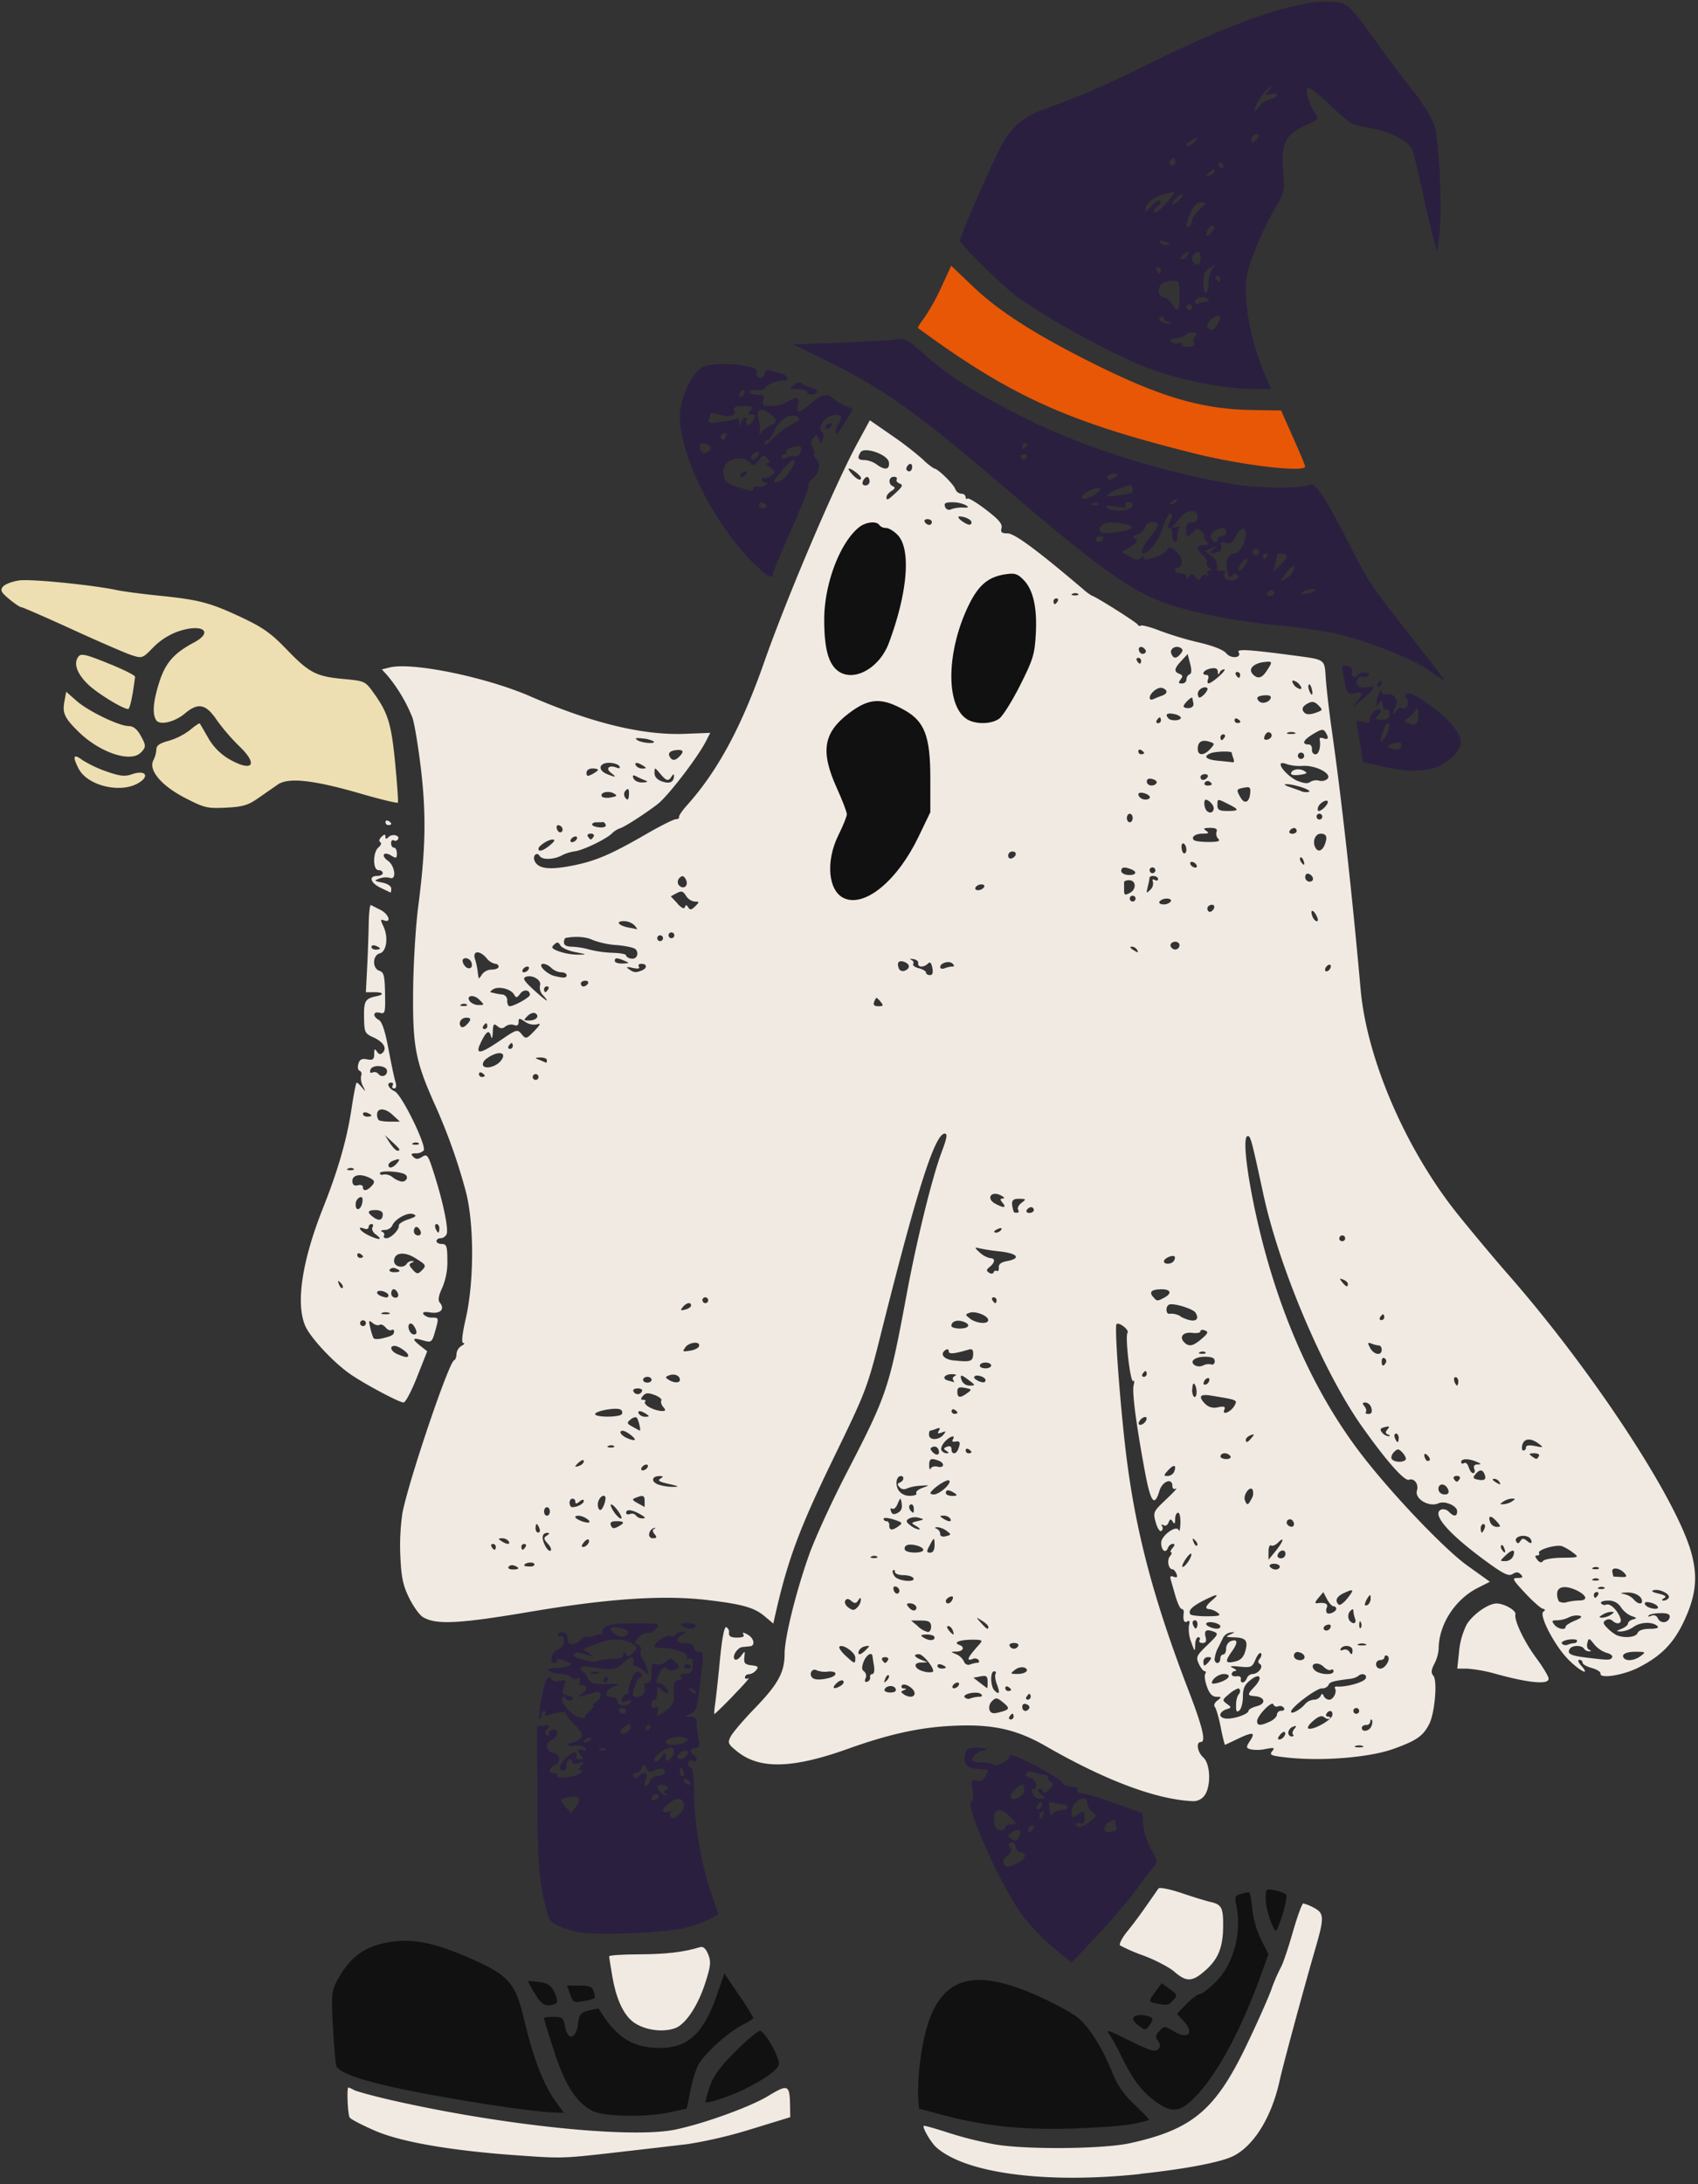 <?xml version="1.0" encoding="UTF-8" standalone="no"?><svg xmlns="http://www.w3.org/2000/svg" xmlns:xlink="http://www.w3.org/1999/xlink" fill="#111112" height="752.9" preserveAspectRatio="xMidYMid meet" version="1" viewBox="-0.5 -0.6 585.4 752.9" width="585.4" zoomAndPan="magnify"><rect x="-0.5" y="-0.6" width="585.4" height="752.9" fill="#333333" stroke="none"/><g id="change1_1"><path d="M392.57,748.73c15.47-1.64,27.81-4,32.06-6.11,7.24-3.61,13.32-13.53,16.08-26.2,1.12-5.14,8.29-31.63,12.26-45.29,3.13-10.76,3.08-12.27-.49-14.12a15,15,0,0,0-3.66-1.49c-.44,0-2.07,4.5-3.65,10s-3.4,10.88-4.07,12a60.47,60.47,0,0,0-3.35,7.81c-1.17,3.22-5.1,12-8.73,19.54-10.58,21.94-18.59,28.61-40,33.3-9.2,2-35.29,2.26-46.3.44a130.9,130.9,0,0,1-16.1-4c-4.58-1.5-8.48-2.59-8.65-2.43-.57.54,2.52,5.82,4.36,7.44,10.2,9,37.9,12.59,70.24,9.17Z" fill="#f1eae2"/></g><g id="change1_2"><path d="M211.42,741.39c9.41-1.07,20.84-2.4,25.4-2.95a160.16,160.16,0,0,0,21.71-5.13l13.41-4.12-.06-3.91c-.13-7.34-.65-7.57-7.59-3.37-6.22,3.78-22.5,9.64-32.15,11.59-15.37,3.11-59.74-1.51-97.66-10.17-6.13-1.39-11.91-3-12.87-3.46a10.16,10.16,0,0,0-2-.93c-.62,0-.23,9.3.44,10.36.37.6,4.37,2.68,8.88,4.62,8.85,3.8,25.75,6.75,47.84,8.35,16.48,1.19,16.41,1.19,34.69-.88Z" fill="#f1eae2"/></g><g id="change2_1"><path d="M389.51,731.61a48.53,48.53,0,0,0,6.15-1.44c.16-.16-2.06-2.51-4.94-5.24a29.76,29.76,0,0,1-7.93-11.57c-3.33-8.16-7.69-15.11-11.48-18.3-1.58-1.33-6.63-4.2-11.22-6.38-27.73-13.18-39.53-7.54-43.28,20.67a81.67,81.67,0,0,0-.78,12.56l.31,4.34,8.29,2.21c14.18,3.76,26.37,5.08,43.41,4.67C376.63,732.92,386.29,732.24,389.51,731.61Z"/></g><g id="change2_2"><path d="M230.93,727.38l5.33-1.13,1.23-6.08a43.63,43.63,0,0,1,2.63-8.81c1.94-3.75,10.21-11.32,15.1-13.82,2.22-1.13,4-2.29,4-2.57a83.31,83.31,0,0,0-5-7.92l-5-7.42L246.7,687c-4.68,13.38-10,18.34-19.77,18.32-9.38,0-15.18-3.74-20.94-13.46-.09-.17-1.65.08-3.45.54-2.89.75-3.34,1.3-3.77,4.68-.66,5.25-3.52,5.88-4.44,1-.59-3.17-.94-3.47-4-3.47-1.82,0-3.3.22-3.3.5s1.55,5.32,3.45,11.2c3.79,11.71,7.6,17.7,13.12,20.64,4,2.12,18.37,2.38,27.29.49Z"/></g><g id="change2_3"><path d="M190.59,723.08c-3.81-5.35-7.44-14.94-10.36-27.37-3-12.78-5.23-15.36-18.21-21.08-12-5.3-19.06-6.88-26.66-6-9.74,1.13-15.3,5.07-20,14.17-1.51,2.94-1.65,4.93-1.07,15.42.37,6.62.9,12.63,1.18,13.36.89,2.33,9.5,5.28,23.91,8.21,18.12,3.69,42.76,7.46,50.85,7.78l3.65.15Z"/></g><g id="change2_4"><path d="M409.83,723.82c8-7,17-23.12,24.42-43.73l2.56-7.09-2.54-5a33.75,33.75,0,0,1-3.06-10.69c-.28-3.12-.78-5.66-1.11-5.66a22.34,22.34,0,0,0-2.84.62c-1.93.51-2.15,1-1.59,3.59,2.08,9.44-.8,20.46-6.92,26.59-2.37,2.37-4.9,4.31-5.61,4.31s-2.78,1.53-4.6,3.41l-3.3,3.4,2.13,2.27c4.05,4.3,1.94,6.79-3.18,3.76-3.25-1.91-3.34-1.91-5-.09-1.35,1.48-1.45,2.13-.49,3.29,1.38,1.66.6,3.47-1.49,3.47-.79,0-4.48-1.53-8.21-3.41-7.35-3.7-8.6-4.09-7-2.16a67.7,67.7,0,0,1,4.13,7.56c4,8.14,7,12.1,11.9,15.64s7.61,3.61,11.78,0Z"/></g><g id="change2_5"><path d="M256.42,719.42c7.37-3.72,11.62-6.88,11.62-8.64,0-2.71-5-11.36-6.54-11.36-.75,0-4.55,3.2-8.46,7.11-5.22,5.22-7.54,8.38-8.74,11.88a43.07,43.07,0,0,0-1.62,5.53c0,.86,8.84-2,13.74-4.52Z"/></g><g id="change1_3"><path d="M232.34,698.49c3.58-1.37,7.79-7.73,10.32-15.6,1.91-5.93,2-7.27,1-9.83-.83-2-1.73-2.8-2.8-2.48C235,672.34,229.15,673,220,673.06c-5.76,0-10.48.32-10.48.68s.49,3.54,1.1,7.07c1.2,7,3.47,12.28,6.49,15,3.53,3.2,10.59,4.43,15.24,2.67Z" fill="#f1eae2"/></g><g id="change2_6"><path d="M396.82,695.44c0-1.26-5.13-2-6.24-.89-.78.79-.42,1.58,1.36,3,2.26,1.73,2.53,1.74,3.66.25a6.26,6.26,0,0,0,1.22-2.31Z"/></g><g id="change2_7"><path d="M191.44,689.7c.32-.52-.08-2.23-.89-3.79-1.13-2.2-2.31-2.95-5.16-3.31a32.05,32.05,0,0,0-3.85-.35,33,33,0,0,0,2.3,4.25c1.77,3,3.08,4.14,4.73,4.14,1.26,0,2.55-.42,2.87-.94Z"/></g><g id="change2_8"><path d="M404,688.87c1.51-1.66,1.43-1.9-1.18-3.83L400,683l-2.08,2.82c-2.59,3.5-2.58,3.64.11,4.16,4,.76,4.32.7,5.94-1.09Z"/></g><g id="change2_9"><path d="M204.47,688.19a4.08,4.08,0,0,0-.31-2.35c-.52-1.64-1.45-2-4.91-2H195l1.05,3c1,2.81,1.28,3,4.59,2.35a18,18,0,0,0,3.86-1Z"/></g><g id="change1_4"><path d="M415.34,678.35c4.31-3.89,5.87-8,5.85-15.51,0-5.9-.6-7-4.38-7.84-1.6-.37-6.15-1.77-10.11-3.11s-7.47-2-7.81-1.54c-5.81,8.4-7.84,11.2-10.69,14.73-1.9,2.34-3,4.52-2.51,4.94a62.17,62.17,0,0,0,8.21,3.53c4,1.52,8.76,4,10.52,5.54,4.2,3.64,6.23,3.5,10.92-.74Z" fill="#f1eae2"/></g><g id="change3_1"><path d="M391.29,650.75c2.08-3,4.63-6.39,5.66-7.51,1.84-2,1.83-2.09-.61-6.46a23.79,23.79,0,0,1-2.7-8.4l-.23-4-9.76-3.47c-5.36-1.91-10.55-3.47-11.52-3.47s-1.49-.43-1.16-1-.08-1-.92-1.1c-3.15-.25-3.56-.39-4.24-1.45-.82-1.29-9.87-6.46-15.17-8.67-2.06-.86-3.49-1.14-3.16-.62s-.74,1.61-2.35,2.42-2.94,1.14-2.94.76-1.57-.76-3.48-.81-3.73-.34-4-.64c-.58-.58,1.66-3.14,2.89-3.3,3-.4,2.44-1.09-.89-1.15-3.52-.07-4.09.22-4.48,2.3-.64,3.35.46,4.63,4.25,4.94,1.81.15,3.42.32,3.57.38s-.22,1-.82,2.15c-.75,1.4-1.71,1.88-3.07,1.53-1.82-.48-1.93-.2-1.37,3.32.35,2.22.22,3.84-.32,3.84-2.9,0,9.49,28.06,17.09,38.7a73.83,73.83,0,0,0,10.93,11.6l6.45,5.32,9.29-9.9a189,189,0,0,0,13.08-15.37Zm-45.78-9c-.4-.64.19-1.87,1.34-2.8,1.4-1.13,1.73-2,1-2.65s-.65-1.23.12-1.7,1.34.12,1.66,1.35,1.15,2.05,1.89,2.05c2.31,0,1.47,2.38-1.29,3.66-3.25,1.51-3.89,1.52-4.77.09Zm2.53-8.64c-1.3-.86-1.3-1.07,0-1.92,2.62-1.72,4.1-1.23,2.93,1S349.93,634.31,348,633.07Zm5.86-2.8a2.11,2.11,0,0,1,1-1.58c.54-.33,1-.16,1,.38a2.13,2.13,0,0,1-1,1.57C354.33,631,353.9,630.81,353.9,630.27Zm26.34-.57a3.52,3.52,0,0,1,1.95-2.47c1.56-.83,1.95-.74,1.95.45a8.28,8.28,0,0,0,.24,2.14c.14.34-.74.78-1.95,1-1.42.22-2.19-.16-2.19-1.08Zm-37.4-.19a6.82,6.82,0,0,1-.65-3.42c0-3.53,2.52-3.67,5.71-.31,2.26,2.39,2.27,2.43.25,2.43-1.13,0-2.06.43-2.06,1,0,1.1-2.25,1.32-3.25.33Zm27.64-1.27c0-.52.66-.7,1.46-.39,1.08.41,1.47-.12,1.47-2,0-2.45-.1-2.5-2.24-1.1s-2.24,1.35-2.2-1c.07-3.64,5.41-6.34,5.41-2.74a4.42,4.42,0,0,0,1.71,2.92c1.6,1.23,1.55,1.44-.73,3.26C372.74,629.28,370.48,629.76,370.48,628.24Zm-12.68-2.9a2.08,2.08,0,0,1,1-1.52c.56-.34.72,0,.39.92-.65,1.69-1.35,2-1.35.6Zm3.9-.55c-.08-.54-.3-1.79-.49-2.78-.27-1.43.1-1.68,1.78-1.23a17.21,17.21,0,0,0,3.34.58,1.13,1.13,0,0,1,1.22,1c0,.54-1.06,1-2.35,1s-2.58.55-2.85,1.22-.56.78-.65.24Zm-4.88-2.32a2.13,2.13,0,0,1,1-1.58c.54-.33,1-.17,1,.37a2.11,2.11,0,0,1-1,1.58C357.26,623.17,356.82,623,356.82,622.47ZM348,618.59c0-1.23,2.77-4,4-4,.49,0,.75,1,.57,2.19-.33,2.17-4.54,3.88-4.54,1.85Zm7.52-1.12c-.28-1.07-.11-1.7.38-1.4s.88-.31.88-1.35a2.62,2.62,0,0,0-2.05-2.43c-1.21-.32-1.77-1-1.36-1.65a1.88,1.88,0,0,1,2.29-.42,14.73,14.73,0,0,0,3.56.87c1.07.11,1.81.56,1.63,1s.25,1.15,1,1.59c1,.64.94,1.16-.52,2.55s-1.95,1.41-2.28.52a1,1,0,0,0-1.4-.64c-.54.33-.18,1.17.81,1.92,1.67,1.27,1.66,1.34-.31,1.37a2.53,2.53,0,0,1-2.6-1.92Z" fill="#2b1f40"/></g><g id="change2_10"><path d="M441.86,658.67c.95-3.06,1.4-5.89,1-6.29A10.92,10.92,0,0,0,439,651c-3.07-.62-3.14-.55-3.14,2.89,0,3.72,2.78,11.83,3.73,10.88a34.83,34.83,0,0,0,2.28-6.13Z"/></g><g id="change3_2"><path d="M237.31,663.57a49.53,49.53,0,0,0,7.89-3.14l2-1.27-2.77-8c-3.26-9.46-5.67-24.26-5.68-34.87,0-4.38-.42-7.56-1-7.56s-1-.64-1-1.43.57-1.21,1.47-.87c1.62.62,2-1.13.48-2.09s-1.14-2.44.61-2.44c1.26,0,1.46-.63,1-3.05a33.09,33.09,0,0,1-.61-5.36c0-1.74-.55-2.33-2.2-2.38l-2.19-.06,2.14-.86c2.25-.91,2.36-1.32,3.91-14.38.77-6.45.69-7.08-.9-7.08a1.63,1.63,0,0,1-1.74-1.46c0-1-1-1.46-2.92-1.46-3.26,0-3.83-1.33-1.22-2.85,1.56-.91,1.57-1,.06-1a2.81,2.81,0,0,0-2.23.91,1.65,1.65,0,0,1-1.92.42c-1.28-.5-5.42,2.28-5.42,3.62,0,.36,1.42.64,3.17.62,4,0,8.85,1.89,8.05,3.17-.33.53,0,.73.77.44,1-.38,1.35.24,1.27,2.21,0,1.5-.64,2.79-1.31,2.85l-2.26.25c-.56.06-.76.56-.43,1.09s-.07,1-.91,1c-1.53,0-1.87,1.27-1.58,5.88.11,1.74-.76,3.13-3,4.77-3,2.23-3.11,2.24-2.6.29.38-1.45.14-1.87-.83-1.5-.8.31-1.35-.11-1.35-1s.44-1.57,1-1.57,1-1.13,1-2.51c0-2.31.12-2.39,1.58-.93.87.87,1.81,1.35,2.09,1.07.76-.76-1.76-3.49-3.23-3.49-1,0-.95-.64.22-3s1.76-2.74,2.8-1.88a2.45,2.45,0,0,0,2.92.2c1.48-.83,1.47-1-.07-2.56s-1.82-1.53-3.36-.13a3.67,3.67,0,0,1-3.3.91c-1.3-.5-1.6,0-1.6,2.91,0,2.53-.43,3.51-1.52,3.51-.84,0-1.28.4-1,.89a3.26,3.26,0,0,1,0,2.44c-.7,1.82-4.22,2.12-3.9.33.53-3,1.77-5.61,2.66-5.61.53,0,.69-.44.36-1-1.13-1.83-2.54-1-3.68,2.19a12.11,12.11,0,0,0-.92,3.91c.12.4-.18.73-.66.73s-1.14.68-1.46,1.52c-.46,1.2-.13,1.39,1.48.88,1.39-.45,1.85-.31,1.4.42-1,1.61-4.45,1.31-4.45-.38,0-.82-.87-1.47-2-1.47-2.87,0-2.38-2.39.73-3.57,2.37-.9,2-1-2.68-.92s-5.49-.18-6.33-2.09c-.53-1.21-1.3-2.2-1.71-2.2s-.74-.49-.74-1.1,1.29-.88,4.14-.4c6.49,1.11,8.17.9,10.38-1.31,2.39-2.39,4.48-2.73,3.66-.6-.31.8-.06,1.46.55,1.46a6.64,6.64,0,0,1,3,1.71c1.85,1.65,1.89,1.63,1.17-.73a13.28,13.28,0,0,0-1.7-3.65,3,3,0,0,1-.43-2.6,1.59,1.59,0,0,0-1-2c-1.36-.52-1.33-.81.24-2.55,1-1.08,2.32-1.76,3-1.51s2-.39,2.9-1.43c1.67-1.85,1.54-1.88-7.3-1.88-6.35,0-9.39.39-10.35,1.34-.74.75-1,1.66-.66,2s.25.58-.29.45a5.54,5.54,0,0,0-2.72.52c-1,.42-2,.52-2.3.22s-1.43.27-2.51,1.27c-2.21,2.06-4.49,1.67-4.3-.74a2,2,0,0,0-1.58-2c-.94-.19-1.71.15-1.71.76s.44.83,1,.5,1,.44,1,1.78a2.66,2.66,0,0,1-1.8,2.85c-2.26.59-3.54,4.64-1.46,4.64.78,0,1.16-.43.85-.94s.79-.46,2.57.16c2.78,1,2.93,1.19,1.25,1.85a17.67,17.67,0,0,1-4.82.82c-2.26.07-2.6.3-1.47,1a9.24,9.24,0,0,0,4.09,1c1.45,0,2.92.49,3.27,1.06a1.81,1.81,0,0,0,2.12.48c1-.4,1.3-.12.91.91s0,1.47.86,1.47c2,0,1.81,1.62-.27,3-1.49.95-1.43,1,.49.53,1.2-.3,3.07-.82,4.14-1.15,2.5-.78,2.7,2,.25,3.45-.94.54-1.31,1-.83,1s-.06.84-1.2,1.84-1.86,2-1.58,2.31-.62.29-2,0c-2.56-.49-7.07-5.7-5.92-6.85.35-.36,1-.14,1.35.49a1.38,1.38,0,0,0,2,.35c.93-.58.59-1-1.22-1.43-2.23-.56-2.4-.9-1.53-3.16s.8-2.5-1.42-1.94c-1.43.36-2.52.14-2.75-.56a.94.94,0,0,0-1.45-.49c-1.17.73-3.63,13.26-2.77,14.12.29.29.53-.2.53-1.09s.47-1.63,1-1.63.76.44.43,1,0,.78.68.56c3.57-1.1,6.62-1.48,6.4-.79-.14.44,1.21,2.22,3,4,2.64,2.59,3,3.45,2.07,4.61a3.87,3.87,0,0,1-2.46,1.41,2.28,2.28,0,0,0-1.78.8c-.27.44.75.62,2.27.4s3.08.12,3.52.83c.54.87.29,1-.86.61-1.89-.73-2.14.36-.45,2.05.91.91.79,1.17-.55,1.17-.94,0-1.46-.41-1.15-.91a1.09,1.09,0,0,0-.37-1.49c-1.13-.69-6,4.37-5.34,5.5.93,1.5,2.33.8,2.33-1.15,0-1.08.44-2,1-2a1,1,0,0,1,1,1c0,.63.86.77,2.19.34,1.95-.61,2-.51.86.91s-1.13,1.61,0,1.64c.81,0,.56.48-.61,1.18-2.26,1.33-8.46,1.8-7.71.58.28-.45-.18-.82-1-.82-2.12,0-1.9-1.68.4-2.9s1.69-3.52-1-4.23c-2.35-.61-2.46-3.42-.18-4.36s2.5-4,.13-3.39c-1,.26-1.53.93-1.19,1.49s.16.72-.54.29c-.91-.56-.9-1.06.05-2.2s.86-1.42-1.18-1.13l-2.39.34.1,24.39c.08,22.72.67,29.69,3.3,39.45,1,3.84,2.14,4.61,9.77,6.82,5.76,1.67,32.66.55,39.51-1.64Zm-6.78-38.21c-.3-.49,0-1.14.68-1.45s.23-.32-1,0-2.2.17-2.2-.28c0-1.23,3.73-4.19,5.27-4.19,2.33,0,2.73,3.09.65,5s-2.65,2.17-3.43.91Zm-35.9-3c-2.2-2.57-2.19-2.62.87-3.39,3.53-.89,4.72.61,2.58,3.25l-1.75,2.14Zm29.51-2.93c0-1.32,1.73-2.14,2.37-1.12.3.49-.11,1.14-.91,1.45s-1.46.16-1.46-.33Zm2.91-2.49c-1.53-1.83-.66-2.88,1.65-2,1.36.52,1.45.83.42,1.46s-1.07.9,0,1.34c.73.29.84.56.23.6a3.62,3.62,0,0,1-2.33-1.41Zm-5.11-2c-.36-.36-.22-1.48.32-2.48,1.11-2.08-.83-2.63-2.69-.77-.77.77-1.25.77-1.72,0-.36-.58,0-1.06.76-1.06a2.61,2.61,0,0,0,2.08-1.7c.62-1.63.7-1.63,1.62,0,.76,1.36,1.36,1.5,2.88.69,2.07-1.11,4.22-.4,3.3,1.08a3.29,3.29,0,0,1-2.49.91,3.15,3.15,0,0,0-2.66,2c-.41,1.1-1,1.7-1.4,1.34Zm13.42-1.38c-.33-.54-.16-1,.37-1a2.11,2.11,0,0,1,1.58,1c.33.54.16,1-.37,1A2.13,2.13,0,0,1,235.36,613.57Zm-1.46-3.41c0-.81.17-1.47.38-1.47s.63.66.94,1.47.14,1.46-.38,1.46S233.9,611,233.9,610.16Zm-8.78-4.34c0-1.17,3.93-4,5.58-4s1.57,2.42-.22,3.91c-1.21,1-1.47.9-1.49-.62,0-1.72-.11-1.73-1.33-.12-1.42,1.88-2.54,2.23-2.54.79Zm8-1.18a3.06,3.06,0,0,1,2.18-1.65c1.11-.22,1.58.14,1.3,1a3.06,3.06,0,0,1-2.18,1.65c-1.11.21-1.58-.14-1.3-1Zm-26.73-2.47a2,2,0,0,1,1.87.08c.32.32-.26.55-1.28.51s-1.37-.28-.59-.59ZM229,599.93c0-1.29,4.46-2.34,6.55-1.53,1.44.55,1.48.77.25,1.55-1.91,1.21-6.8,1.19-6.8,0Zm-28.29-.4c0-.21.68-.65,1.51-1s1.26-.17.92.39C202.58,599.87,200.73,600.32,200.73,599.53Zm12.68-3.21c0-.45.83-1.34,1.86-2,1.56-1,1.81-.89,1.61.5C216.64,596.49,213.41,597.86,213.41,596.32Zm8.78-1.29a1,1,0,0,1,1-1c.57,0,.76.44.43,1s-.79,1-1,1-.43-.44-.43-1Zm-9.27-5.85c-.33-.54.08-1,.92-1s1.52.43,1.52,1a1,1,0,0,1-.92,1,2.09,2.09,0,0,1-1.52-1Zm24.88-6.83c-.88-.57-1-1-.3-1a2.24,2.24,0,0,1,1.76,1c.75,1.21.41,1.21-1.46,0Zm-34.64-10.23c-.53-.18-2.2-.6-3.69-.93s-2.45-1.05-2.12-1.59,1.56-.69,2.73-.33c4.61,1.45,4.94,1.45,2.6.05s-2.35-1.49-.49-2.11c1.07-.35,2.83-1,3.9-1.49,3.77-1.64,9.13-1.47,11.63.36,1.68,1.22,1.68,1.36.05,3-1.38,1.37-1.88,1.45-2.53.42s-.83-1-.84.17-1.1,1.48-3.67,1.51a18.77,18.77,0,0,0-5.12.66,4.37,4.37,0,0,1-2.44.28Zm8-9.69c-1-.75-1.4-1.58-1-1.85,1.4-.86,6.25.51,5.87,1.65C215.51,563.86,213.15,564,211.15,562.43Zm-2.13,16c.33-.54.14-1-.43-1a1,1,0,0,0-1,1c0,.54.2,1,.43,1s.71-.43,1-1Zm-3.17-2.6a3.78,3.78,0,0,0-2.44,0c-.67.27-.12.49,1.22.49S206.52,576.12,205.85,575.85Zm32-1.73c0-1-1.87-1.47-2.43-.57-.34.55.07,1,.91,1s1.52-.2,1.52-.43Zm1.46-14.21c.36-.57-.72-1-2.62-1-2.45,0-2.88.25-1.77,1,1.9,1.23,3.63,1.23,4.39,0Z" fill="#2b1f40"/></g><g id="change1_5"><path d="M414.82,618.23c2.24-3.2,2-10.76-.44-13-2.1-1.91-2.65-5.37-.84-5.37s.46-5.4-4.05-17.14c-11.85-30.78-18-53.51-21.39-79.2-2.12-15.93-4.5-46.86-3.67-47.69s4.51,2,3.78,3c-.88,1.26,1,17.53,2,16.61.37-.37.43.25.13,1.38-.6,2.31.77,13,3.75,29.16,2.09,11.38,3.38,13.17,5.17,7.21,1-3.24,4.43-4.48,4.43-1.58,0,.89.5,1.26,1.22.9s-.84,1.34-3.37,3.72c-4.45,4.21-4.56,4.44-3.6,7.9.54,2,1.4,3.31,1.92,3a1.18,1.18,0,0,0,.28-1.64c-.39-.64-.2-.78.48-.36s1.4,0,1.75-.91c.5-1.28.79-1.34,1.44-.3s.83.68.84-.9c0-1.2.45-2.19,1-2.19s.88,1.64.8,3.64-.32,3.1-.54,2.44c-.69-2.07-6.09,1.76-6.09,4.31s1.53,3.82,2.31,1.8a2.17,2.17,0,0,1,1.68-1.46c.81,0,.79.41-.08,1.46-.67.81-.89,1.47-.49,1.47s.22.6-.39,1.34c-1.13,1.36-.52,4.51.88,4.51.42,0,1,.71,1.37,1.57.44,1.15.18,1.41-.94,1s-1.41-.13-1,1.11c.27.94,1,3.57,1.68,5.85s1.58,4.15,2.06,4.15.79.55.71,1.22c-.34,2.59.11,3.75,1.2,3.07.77-.47,1,0,.59,1.37a12.45,12.45,0,0,0,.78,5.76c1.2,3.39,1.32,3.47,1.36,1,0-1.48.51-2.69,1.07-2.69s.77.44.43,1,.14,1,1,1c1.15,0,1.48-.58,1.12-1.95-.62-2.38.14-2.92,2.72-2,1.79.68,1.62,1.06-2.14,4.67s-4,4.13-2.93,6.46c.64,1.38,1.53,2.52,2,2.52s.52.45.18,1-.05,2.52.63,4.39c.85,2.37,1.84,3.42,3.23,3.44,1.85,0,1.87.13.33,1.31-.93.69-1.32,1.67-.87,2.16s1.36,3.64,2.05,7a60.75,60.75,0,0,0,1.41,6.1c.1,0,2-.88,4.21-1.95,5.37-2.59,6.48-2.48,4.54.47-1.46,2.24-1.46,2.48,0,3a12.81,12.81,0,0,0,5.17-.07c3.12-.59,3.43-.48,2.38.78s-.32,1.56,5.38,2.17c12,1.29,28.24-.05,36.44-3,8-2.87,10.2-4.41,12.33-8.54,1.93-3.73,2.9-14.9,1.46-16.65-.86-1-.78-2,.34-4.17a13.49,13.49,0,0,0,1.47-5.06c0-8.34,5.55-17,13.33-21l4.33-2.2-7.76-5.56c-7.88-5.64-26.18-24.84-36.54-38.35-14-18.22-25-41-32.45-67.13-5.62-19.72-9.21-42.34-6.75-42.59,1-.09,1.36,1.36,5.4,20.05,5.67,26.22,21.49,63.06,35,81.46C478,503.65,483.8,510,485.24,509.48c1.81-.69,3.45,1.49,2.77,3.68-.9,2.88,4.15,5.88,7.42,4.43,2.16-1,6.43.86,6.43,2.72s-1.05,2-2.78.26a2.86,2.86,0,0,0-2.51-.9c-3.89,1.3,2.13,8.33,15.4,18,5.94,4.33,7.66,5.15,9,4.31s2-.72,2.85.15.72,1.2-1.08,1.2c-2.08,0-1.85.46,2.48,5.12,2.62,2.82,5.38,5.27,6.13,5.46.94.24,1,.56.27,1-1.71,1.06,3.78,11.68,8.51,16.46,4,4.08,7.92,6,4.5,2.18-1-1.11-1.28-2-.64-2a1.06,1.06,0,0,1,1.13,1c0,.52,1.42,1.33,3.17,1.81s3.07,1.33,3,1.9c-.41,1.92,7.88.62,13.11-2.06,7.7-3.94,11.95-8.21,15.49-15.61,4.15-8.66,5-15.08,2.91-23.19-4.68-18.54-34.57-64-64-97.42-4-4.59-11.58-13.61-16.75-20.05-17.89-22.31-31.33-53.45-33.47-77.55-2.93-32.91-6.56-65.72-10-89.76-.87-6.17-1.77-13.94-2-17.27-.47-6.88.05-6.5-11-8-15.09-2-19.79-2.33-19.08-1.18,1.26,2-2.56,2.45-4.21.44-1-1.2-4.49-2.59-9.39-3.73a115.8,115.8,0,0,1-13.54-4.07c-3.15-1.24-6.08-2-6.5-1.78a.73.73,0,0,1-1.1-.31c-.29-.72-15-10-15.87-10a19.42,19.42,0,0,1-3.13-2.36c-15.66-13.3-23.51-19.1-25.86-19.1-2.06,0-2.5-.38-2.12-1.83s-1-3-5.33-6.31c-3.2-2.46-6.09-4.19-6.43-3.86s-.61.1-.61-.52a1.35,1.35,0,0,0-1.49-1.14,2.57,2.57,0,0,1-2.11-1.71c-.61-1.66-6.05-7-7.24-7a21.18,21.18,0,0,1-4-3.21,116.74,116.74,0,0,0-10.78-8.29l-7.41-5.12-4.35,8c-7.83,14.52-24.31,53.24-32.07,75.37-7.84,22.34-16,37.53-26.72,49.46-1.58,1.77-2.77,3.55-2.64,3.95s-.36.73-1.09.73-5.23,2.26-10,5c-12.56,7.27-17.81,9.5-26.13,11.09-7.79,1.49-11.54.94-12.61-1.85-.67-1.73.84-3.08,1.76-1.59s5,1.25,7.64-.16a14,14,0,0,1,4.38-1.4c2.8-.31,10.71-4.09,12.88-6.15a7.69,7.69,0,0,1,2.68-1.76c1.38-.29,8.51-4.85,13.11-8.38,3.54-2.72,13.75-16,16.65-21.65l1.5-2.92-8.7.34c-14.55.57-32.09-3.69-53.54-13-15.22-6.6-40.65-11.8-48.31-9.87l-2.67.66,1.95,2.15a53.86,53.86,0,0,1,8.57,14.43c.73,2.08,2.07,10.23,3,18.12,1.81,15.86,1.56,27.34-1,47.16-.87,6.7-1.65,19.66-1.74,28.78-.18,19.14.75,24.16,7.15,38.62A196.63,196.63,0,0,1,160,409.77c3,11,3,31.22.11,44-1.28,5.63-1.59,8.55-.89,8.57s.3.48-.64,1a3.69,3.69,0,0,0-1.71,2.82c0,1-.37,2-.83,2.15-1.85.73-15.56,41.23-17.79,52.56a78.67,78.67,0,0,0-.73,14.85c.33,7.38.9,10.13,3,14.43,1.43,2.92,3.57,5.91,4.75,6.64,4.45,2.74,12.34,2.36,37-1.81,27.19-4.6,46.31-5.86,61.49-4,11.84,1.42,15.81,2.56,19.42,5.6l2.92,2.46.62-2.74c4.33-19.16,8.27-29.8,20.08-54.13,11.61-23.93,11.7-24.18,17-45.36,12.08-48,18.07-66.66,21.43-66.66,1,0,.72,1.56-1.06,6.3-3.32,8.82-8.6,30.28-12.13,49.31-6,32.16-6.72,34.43-20.48,61-5.29,10.2-11.22,23.15-13.19,28.78C273.82,548.4,270,564,270,569.46c0,6.34-2.23,10.44-10.11,18.61-4,4.1-7.75,8.53-8.44,9.84-1.13,2.19-1,2.61,1.93,5,7.73,6.46,19.12,6.24,38.57-.73,13.71-4.91,24.22-7.26,35.2-7.85,14.19-.76,22.59,1,33.17,7.12,20.45,11.74,37.92,18.27,50.36,18.81a4.69,4.69,0,0,0,4.15-2.06Zm52-17a3.78,3.78,0,0,1,2.44,0c.67.27.12.49-1.22.49S466.15,601.49,466.82,601.22Zm-26.07-3.77c.67-.82,1.43-1.29,1.68-1,.67.68-.7,2.53-1.88,2.53-.65,0-.57-.56.2-1.49Zm2.9-.85a2.45,2.45,0,0,1,1.6-2c1.27-.49,1.37-.34.5.72-.61.73-.82,1.62-.46,2s.13.64-.5.64a1.27,1.27,0,0,1-1.14-1.36Zm7-1.34c-.63-.21.05-1.38,1.54-2.65,1.94-1.68,3-2,3.9-1.26.68.57,1.52.75,1.87.41s.08-.63-.57-.63-.93-.44-.6-1c.93-1.5,2.3-1.16,2.05.49s-6.49,5.18-8.19,4.61ZM469,595c0-.53.66-1,1.46-1a1.34,1.34,0,0,0,1.47-1.14c0-.63.22-.91.51-.63s.23,1.24-.11,2.12C471.69,596.14,469,596.64,469,595Zm-36.1-2.29c0-1.9,5.13-7.2,5.6-5.8a1.25,1.25,0,0,0,1.68.66,1.66,1.66,0,0,1,1.95.54c.35.57,0,1-.88,1a1.44,1.44,0,0,0-1.52,1.31c0,.72-1.12,1.81-2.48,2.44-3.25,1.47-4.35,1.43-4.35-.19Zm-85.37-1.61c.34-.53.8-1,1-1s.43.44.43,1a1,1,0,0,1-1,1c-.56,0-.76-.44-.43-1Zm72.69-.63c0-.65.91-1.48,2-1.83,1.91-.61,1.93-.7.26-1.92s-1.62-1.4.66-3.3a10.79,10.79,0,0,1,3.16-2c.9,0,1,1.36.08,2.24a7.47,7.47,0,0,0-.73,3.49c-.07,2.18.2,2.61,1.13,1.84.67-.56,1.22-2.68,1.22-4.73,0-2.88.6-4.18,2.66-5.8,3.29-2.59,4.31-.82,1.35,2.33-2.57,2.73-2.56,3.07.05,3.27,3.55.26,4.08,2.59.78,3.45-1.59.42-2.89,1.13-2.89,1.59,0,1.11-4.82,2.83-7.56,2.7-1.21,0-2.2-.64-2.2-1.29Zm-79.6-1.68a3.16,3.16,0,0,1,.88-3c1.31-1.31,1.72-1.27,3.75.38,2.59,2.09,2.41,2.56-1.37,3.5C341.93,590.19,341.08,590,340.64,588.82Zm104,.6c0-1.48,8.64-8,10.59-8a2.49,2.49,0,0,0,2.31-1.15c.35-1.06,1.52-1.4,7.33-2.14a6.34,6.34,0,0,0,2.85-.93c1.22-1.22,3.2-.68,2.66.73s-6.91,3.11-9.88,2.84c-.66-.06-1,.24-.73.67.77,1.24-.58,3.88-2,3.88a2.25,2.25,0,0,1-1.85-1.22c-.46-1-.68-1-1.14,0a2.71,2.71,0,0,1-2.32,1.22,4.54,4.54,0,0,0-3,1.51c-1.6,1.93-4.83,3.69-4.83,2.63Zm21.46-.24a1,1,0,1,1,1,1A1,1,0,0,1,466.09,589.18Zm-114.15-1.43c0-.87.58-1.22,1.46-.88s1.22,1,.92,1.44C353.47,589.68,351.94,589.33,351.94,587.75Zm-19.89-3.27c-.76-1.24,4.51-2.23,5.7-1.08.58.56.33.9-.65.9a10,10,0,0,0-3,.56,1.74,1.74,0,0,1-2-.38Zm21.36-.18c.33-.53.79-1,1-1s.43.44.43,1a1,1,0,0,1-1,1c-.57,0-.76-.44-.43-1Zm-42.31-.87c-1.12-.71-1.12-.92,0-1.37s1-.55,0-.61c-.7,0-1-.5-.69-1,.76-1.23,4.41,1,4.41,2.65,0,1.42-1.83,1.59-3.77.36Zm-6.64-1.57c.5-1.5,3.28-1.71,3.82-.29.32.82-.33,1.27-1.83,1.27-1.27,0-2.16-.44-2-1Zm37.91.28c-1.44-1.43-1.53-6.62-.12-6.62.56,0,.78.4.48.9s-.1,2.08.45,3.55c1.16,3,.86,3.84-.81,2.17Zm3.72-.82c0-.57.44-.76,1-.43s1,.79,1,1-.44.43-1,.43A1,1,0,0,1,346.09,581.32Zm-58.28-1.59c.91-.91,2-1.33,2.38-.93s.07,1.14-.71,1.64c-2.38,1.5-3.43,1-1.67-.71Zm40.23.67a2.13,2.13,0,0,1,1.58-1c.54,0,.7.44.37,1a2.13,2.13,0,0,1-1.58,1C327.88,581.38,327.71,580.94,328,580.4Zm9.38-.86-2.33-1.79,2.45-.47c2-.39,2.45-.09,2.45,1.82a10.16,10.16,0,0,1-.12,2.25c-.07,0-1.17-.82-2.45-1.81Zm79.89,0c0-1.34,2.32-3.07,4.1-3.07,2.75,0,2.06,1.65-1.17,2.78-1.61.56-2.93.69-2.93.29Zm-119.37-1.63a2,2,0,0,0-.53-2.35c-.83-.52-.88-1.44-.16-3.32.91-2.39,2.88-3.59,3.07-1.87.05.4.28,1.94.52,3.41s0,2.69-.57,2.69a.82.82,0,0,0-.76,1.1,1.45,1.45,0,0,1-1,1.54c-.81.29-1-.11-.59-1.2Zm6.75.22c.37-1,.91-1.5,1.21-1.2s0,1.09-.66,1.75c-1,1-1.08.84-.55-.55Zm122.62.05c.14-.69-.51-1.1-1.46-.94s-1.71-.17-1.71-.73a1.22,1.22,0,0,1,1.22-1.09c.67,0,.34-.48-.73-1-1.46-.69-.88-.81,2.27-.5,3.92.39,4.32.21,5.44-2.44.66-1.57,1.49-2.56,1.86-2.2s.2,1.21-.36,1.88c-.71.85-.69,1.42.06,1.88,1.36.84-.59,3.42-2.59,3.42a2.33,2.33,0,0,0-1.94,1.46c-.67,1.77-2.4,2-2.06.24Zm-148-.74c-.88-1.42.43-3.08,1.78-2.24a7.78,7.78,0,0,0,3.83.43c3.22-.34,3.6,1.34.49,2.17s-5.42.74-6.1-.36Zm38.61-1.88c-3.17-.81-3.8-3-.88-3.06l2.27-.06-2.19-.88c-2.49-1-2.88-1.92-.8-1.92,1.6,0,5.85,5.51,4.72,6.12a6.4,6.4,0,0,1-3.12-.2Zm31.49-.52a3.91,3.91,0,0,1,3.16-.84c2.11.81.59,2.27-2.34,2.24-2.46,0-2.51-.12-.82-1.4ZM452.63,575c-1.87-2.12,1.21-3.08,3.27-1,.86.86,2,1.32,2.46,1s.9-.09.9.47c0,1.55-5.17,1.18-6.63-.47ZM322.68,573.6c0-.52.65-.69,1.46-.38s1.46.73,1.46.94-.66.39-1.46.39S322.68,574.12,322.68,573.6Zm151.22-.52a1.46,1.46,0,0,1,1.46-1.46c.8,0,1.46-.47,1.46-1s.44-.76,1-.43c1.36.84-.64,4.39-2.47,4.39a1.45,1.45,0,0,1-1.43-1.47Zm-142.08-1a5.34,5.34,0,0,0-2.69-2.48c-2-.83-2-.83.13-.9,2.35-.06,3-1.56,1-2.28-2.67-1,.92-2,5.92-1.79,1.92.09,2.07.33,1,1.54-4.12,4.56-4.78,6-2.3,5.06a1.73,1.73,0,0,1,2,.38c.32.52.15.94-.38.94a9.12,9.12,0,0,0-2.49.58,1.59,1.59,0,0,1-2.16-1Zm82.56,0a1.54,1.54,0,0,1,1.59-1.47c1.29,0,1.36.27.37,1.47a5.24,5.24,0,0,1-1.59,1.46c-.2,0-.37-.66-.37-1.46ZM291,570.1c-1.48-1.37-2.42-2.76-2.09-3.09,1.08-1.08,5.47,2,5.47,3.8,0,2.3-.17,2.26-3.38-.71Zm12.65,1.52c-.33-.54.11-1,1-1s1.3.44,1,1-.77,1-1,1S304,572.16,303.65,571.62Zm114.64-.5a10.17,10.17,0,0,1,1.12-3.66c.62-1.2,1.44-2.84,1.82-3.65a3.53,3.53,0,0,1,2.53-1.69c1.69-.22,1.68-.17-.11.66s-1.59.91,1,1c4.32.12,5.17,1,4.23,4.58-.58,2.16-1.58,3.26-3.37,3.71-3.56.89-3.85.16-1.35-3.36,2.27-3.18,2.1-4.54-.45-3.56a2.86,2.86,0,0,0-1.5,2.56c0,1.09-.44,2-1,2s-1,.66-1,1.46-.44,1.47-1,1.47-1-.67-1-1.48Zm27.31-1a1.22,1.22,0,0,1,1.63-1.21c2.45.47,2.78,2.75.41,2.75C446.44,571.62,445.6,571,445.6,570.08Zm100.8.65c-5.46-.66-6.72-1.32-5.71-3,.81-1.31,4.11-1.36,4.91-.06a2.16,2.16,0,0,0,1.77.9c.84-.06.85-.21,0-.54-.62-.25-.9-1.31-.62-2.35.47-1.79.59-1.77,2.32.42a9.46,9.46,0,0,0,4.32,3c1.37.34,2.23,1,1.9,1.57-.62,1-1.09,1-8.94.06Zm13.05.27c-1.28-1.28.53-2.31,4-2.28s3.48.12,1.7,1.47c-2,1.49-4.65,1.87-5.72.81ZM295.6,568.45a3.08,3.08,0,0,1,2.21-1.57c1.66-.32,1.67-.22.23,1.22-1.87,1.87-3,2-2.44.35Zm169,.18a1.74,1.74,0,0,0-2.06-.5c-.79.3-1.15.11-.82-.42.93-1.52,4.06-1.13,4.06.49s-.31,1.84-1.18.43Zm-117-1.89c-.33-.54.33-1,1.47-1s1.79.43,1.46,1a1.59,1.59,0,0,1-2.93,0Zm120.25-.64a3.65,3.65,0,0,1,2.44,0c.67.27.12.49-1.22.49S467.13,566.37,467.8,566.1Zm70.11-.16c-.32-.51.73-1.12,2.34-1.36s2.91-.06,2.91.38a.86.86,0,0,1-.89.81,8.56,8.56,0,0,0-2.34.55,1.74,1.74,0,0,1-2-.38ZM317.8,563.81c-1.14-.73-.87-.94,1.22-1,1.47,0,2.68.43,2.68,1C321.7,565.05,319.71,565.05,317.8,563.81ZM557,563.13a13.44,13.44,0,0,1-3.29-2.48c-1.57-1.57-1.69-2.1-.62-2.76a1.89,1.89,0,0,1,2.26.11c1.6,1.6,3.47,1.08,2.81-.77-1-2.78-3.51-5.23-4.85-4.71a1.56,1.56,0,0,1-1.83-.46c-.32-.51.75-.93,2.39-.93a4.87,4.87,0,0,1,4.49,2.34,8.47,8.47,0,0,0,3.68,3c1.84.59,1.9.76.44,1.15-.94.25-1.7.87-1.7,1.39s-1,1.33-2.2,1.82c-2,.82-2.06.88-.22.94a8.85,8.85,0,0,0,4.38-1.62c2.45-1.71,6.55-1.8,8.23-.18.57.54-.49.89-2.71.89s-3.84.52-4.2,1.46c-.55,1.43-4.36,1.85-7.06.78Zm-230.37-1.75c-.7-.85-.8-1.47-.22-1.47s1.24.66,1.55,1.47.41,1.46.22,1.46a5.43,5.43,0,0,1-1.55-1.46Zm-10.73-1.47L313.6,558H317c2.66,0,3.39.41,3.51,1.95.07,1.08-.42,2-1.11,2a7.72,7.72,0,0,1-3.5-2ZM455.92,561c-.3-.49.11-1.15.91-1.45s1.46-.16,1.46.33c0,1.32-1.74,2.14-2.37,1.12ZM337.71,558.8c-1.86-2.08-1.85-2.09.33-.74,1.21.74,2.2,1.68,2.2,2.09,0,1.17-.55.88-2.53-1.35ZM411.05,560c-.42-.68-.5-1.5-.18-1.82.87-.87,1.83.41,1.36,1.83-.33,1-.56,1-1.18,0Zm5.53.2c-2.19-.88-1.28-2,1.22-1.54,1.34.25,2.44.85,2.44,1.33C420.24,561,418.57,561.05,416.58,560.24Zm51.54-.9c.05-1.13.28-1.36.59-.59a2,2,0,0,1-.08,1.87c-.32.33-.55-.25-.51-1.28Zm67.24.08c-1-1.22-.87-1.46.92-1.46a10.26,10.26,0,0,0,4.07-1,6,6,0,0,1,3.6-.61c1.21.31.81.78-1.52,1.74-1.74.72-3.17,1.66-3.17,2.08,0,1.3-2.63.83-3.9-.71Zm-70.89-2a2.7,2.7,0,0,1,.52-2.64c.8-.8,1.1-.81,1.1,0a9.38,9.38,0,0,0,.59,2.63c.33.85.1,1.55-.51,1.55a2.25,2.25,0,0,1-1.7-1.53Zm106.61,0a1.57,1.57,0,0,0-2.28-1c-.92.35-1.32.29-.89-.14s2.3-.79,4.14-.79c2.45,0,3.28.4,3.08,1.45a2.13,2.13,0,0,1-4,.45ZM409.86,555.8c-.78-1.27.56-2.64,4.55-4.68,4.76-2.43,5.76-2.47,3-.12-2.38,2.07-2.66,3-.88,3.09a6.17,6.17,0,0,1,2.78,1.22c1.28,1,.63,1.19-3.74,1.22-2.91,0-5.5-.31-5.76-.73Zm142.08.21a6.51,6.51,0,0,1,2.93-1c1.3,0,1.3.11,0,1a6.44,6.44,0,0,1-2.93,1C550.64,557,550.64,556.85,551.94,556Zm-95-.65a2.08,2.08,0,0,1,0-1.88c.5-1.31-.66-1.8-3.38-1.44-.83.11-.67-.51.46-1.83l1.71-2,1.28,2.43c.71,1.35,1.7,2.44,2.22,2.44a.92.92,0,0,1,.95.87c0,1-2.52,2.14-3.25,1.41ZM292,553.52c-1-.71-1.45-1.77-1.08-2.37.48-.79,1.07-.76,2.12.12s1.63.92,2.34-.2.89-1.1.9-.11a4.33,4.33,0,0,1-1.26,2.56c-1.05,1.05-1.58,1.05-3,0Zm20.87,0c-1-1.18-.92-1.45.32-1.45,1.82,0,3,1.59,1.77,2.36-.49.3-1.43-.11-2.09-.91Zm254.89-.15c-.67-.27-1.22-.85-1.22-1.29,0-1,3.74-.09,4.46,1.08C571.61,554.11,569.82,554.23,567.8,553.41ZM461,552.5c-1.38-1.37-.69-2.84,1.9-4,3.41-1.59,3.59-1.22,1,2-1.19,1.49-2.49,2.39-2.88,2Zm9.05-.09a6,6,0,0,1,1-2.25c.81-1.27.95-1.24,1,.18a2.83,2.83,0,0,1-1,2.25C470.43,552.93,470,552.84,470,552.41ZM325.6,551.24c0-.48.64-1.12,1.42-1.42q1.41-.54.87.87c-.59,1.55-2.29,1.95-2.29.55Zm211.44.27a4.82,4.82,0,0,1-.7-2.77c0-2.57,3-3,7-1,3.33,1.73,3.62,3.34.59,3.35a20.25,20.25,0,0,0-4.18.55,3.36,3.36,0,0,1-2.68-.18Zm25.69-.81a6.68,6.68,0,0,0-3.29-1.82c-1.56-.3-1.33-.45.85-.54,2.82-.13,5.31,1.28,5.31,3,0,1.25-1.61.9-2.87-.63Zm10.51-.42c.92-.58.34-1-2-1.58-2.1-.48-2.66-.9-1.59-1.17,2.1-.54,5.9,1.44,5.14,2.67a2.23,2.23,0,0,1-1.73.92c-.8,0-.75-.28.13-.84ZM549,549.18a1,1,0,0,1,1-1c.57,0,.76.44.43,1s-.8,1-1,1-.43-.44-.43-1Zm-241.33-1.47c-.31-.8-.16-1.46.33-1.46,1.32,0,2.14,1.74,1.12,2.37-.49.3-1.14-.11-1.45-.91Zm243.1-1.15a2,2,0,0,1,1.87.08c.32.32-.26.55-1.28.51s-1.37-.28-.59-.59ZM308,542.82c-.68-.82-.95-1.77-.6-2.12s.62-.11.62.51,1.29,1.14,2.87,1.14,3.14.44,3.47,1c1,1.6-5,1.12-6.36-.51Zm240.82.82a2,2,0,0,1,1.87.07c.32.33-.26.56-1.29.51s-1.36-.27-.58-.58Zm6.93-.8a11.31,11.31,0,0,1-.38-1.59c-.36-1.86,2.67-1.43,4.36.62.81,1,.49,1.22-1.43,1.11l-2.55-.14Zm-380.93-3.37a1.72,1.72,0,0,1,2-.39c2,.78,1.78,1.32-.57,1.32-1.11,0-1.75-.42-1.43-.93Zm262.47-.05c-.33-.53.3-1,1.41-1s2,.44,2,1-.64,1-1.41,1A2.58,2.58,0,0,1,437.31,539.42Zm111.53.31a2,2,0,0,1,1.87.08c.32.32-.26.56-1.29.51s-1.36-.28-.58-.59ZM180.24,539c0-.92,2.92-1.39,3.44-.55.32.51-.33.93-1.43.93S180.24,539.25,180.24,539ZM408.15,537c.89-1.35,1.81-2.27,2-2,.58.58-1.94,4.51-2.89,4.51-.42,0,0-1.11.85-2.47Zm121.39.08c-.91-1.1-.94-1.51-.1-1.51.64,0,.93-.37.65-.82-.69-1.12,6-3.1,8-2.36a17.76,17.76,0,0,1,3.77,2.24c2.1,1.6,2,1.65-3.81,1.73-3.28,0-6.26.57-6.63,1.16s-1.06.59-1.92-.44Zm-10.89-1.61c2.41-2.24,3.44-2,2.48.45a3,3,0,0,1-2.64,1.6c-2,0-2,0,.16-2.05Zm-218.6.41a2,2,0,0,1,1.87.08c.33.32-.25.55-1.28.51s-1.36-.28-.59-.59Zm136.78-1.58c0-1.51.4-2.5.89-2.19s1.59-.14,2.44-1c2.4-2.4,1.74-.27-.93,3l-2.4,2.93v-2.74Zm3.14,1.09c.61-1.81,2.71-2.11,2.71-.39a1.56,1.56,0,0,1-1.55,1.55c-.85,0-1.37-.52-1.16-1.16Zm-252.65-3.45c-1.25-2.66-.88-4.18,1-4.16.72,0,.62.36-.26.92-1.22.77-1.18,1.17.31,2.81,1,1.06,1.36,2.14.92,2.42s-1.34-.62-2-2Zm124.18,1.75a1.17,1.17,0,0,1,.48-1.56c1.39-.85,5.82.29,5.82,1.51s-5.55,1.26-6.3,0Zm8.35-1.29c1.68-3.23,1.85-3.27,1.85-.41,0,1.69-.52,2.61-1.5,2.61-1.24,0-1.3-.38-.35-2.2Zm197.42,1.16c-.35-.58-.43-1.25-.18-1.51s.73.21,1,1C518.79,534.76,518.23,535.06,517.27,533.51ZM169,532.6c-.33-.54-.14-1,.43-1a1,1,0,0,1,1,1c0,.53-.19,1-.43,1s-.7-.44-1-1Zm10.24,0a1,1,0,0,1,1-1c.57,0,.77.44.44,1s-.8,1-1,1-.43-.44-.43-1Zm21.48-1.49c.68-.82,1.44-1.29,1.69-1,.67.67-.7,2.53-1.88,2.53-.65,0-.58-.56.19-1.49ZM411,530.93c-.53-1.39-.42-1.5.55-.55.66.67,1,1.45.66,1.75s-.84-.24-1.21-1.2Zm-238.6-.29c-1.26-.81-1.23-.94.19-1a2.9,2.9,0,0,1,2.25,1c.76,1.24-.53,1.24-2.44,0Zm349.82.1c-.82-1.32,1.81-2.47,3.84-1.69a2.15,2.15,0,0,1,1.46,1.68c0,.79-.46.74-1.53-.15-1.26-1-1.68-1-2.32,0s-1,.94-1.45.17ZM223.34,528a2.42,2.42,0,0,1,1.56-1.88c.68-.13.77,0,.2.26-.72.35-.69.93.1,1.88s.79,1.37-.52,1.37a1.24,1.24,0,0,1-1.34-1.63Zm100.31.15a2.1,2.1,0,0,0-1.22-1.78c-.82-.33-.75-.5.25-.54a6.29,6.29,0,0,1,3.19,1.27c1.64,1.24,1.62,1.34-.24,1.83-1.25.33-2,0-2-.78Zm-139.51-1.94c0-.8.17-1.46.38-1.46s.64.66.95,1.46.13,1.47-.39,1.47S184.14,527.06,184.14,526.25Zm325.85,0c0-.8.43-1.46.95-1.46s.69.66.38,1.46-.73,1.47-.94,1.47S510,527.06,510,526.25Zm-299.87-1c-.4-1,.13-1.45,1.86-1.45,2.88,0,3.05.57.55,1.9-1.4.75-2,.64-2.41-.45Zm96,0c0-.81-.44-1.46-1-1.46a.92.92,0,0,1-1-.83c0-.46,1.54-.35,3.43.24,3.06,1,3.25,1.21,1.77,2.29-2.21,1.62-3.25,1.54-3.25-.24Zm7.26,0c-1.53-1.17-1.64-1.62-.57-2.32a4.89,4.89,0,0,1,3.42-.32c2,.53,2,.58-.35,1.15s-2.38.63-.49,1.73c1.07.63,1.48,1.16.92,1.17a6.59,6.59,0,0,1-2.93-1.41Zm129.86-.44a1.12,1.12,0,0,1,1.77-1.34c.93.92.75,2.25-.29,2.25a2,2,0,0,1-1.48-.91Zm70.05-.6c-.91-2.37.15-2.6,2.09-.45,1.62,1.79,1.63,2,.13,2a2.56,2.56,0,0,1-2.22-1.51ZM200,523.73c-2.39-.9-2.9-1.88-1-1.85,1.55,0,4.24,1.69,3.63,2.26-.25.23-1.45.05-2.66-.41Zm124.64-.89c-1.26-.82-1.24-1,.18-1a2.87,2.87,0,0,1,2.26,1c.76,1.23-.53,1.23-2.44,0ZM211.06,520.4c-.88-1.34-1.26-2.42-.85-2.41,1.11,0,4.43,4.85,3.36,4.85-.5,0-1.63-1.1-2.51-2.44Zm7.67,1.4a1.7,1.7,0,0,0-2-.52c-.75.29-1.36.1-1.36-.42,0-1.33,2-1.12,4.88.52,1.77,1,2,1.4.79,1.42a2.88,2.88,0,0,1-2.3-1Zm-31.66-1.4c0-.8.44-1.46,1-1.46s1,.66,1,1.46-.44,1.46-1,1.46S187.07,521.21,187.07,520.4Zm119.62-.07c-.33-.86-.16-1.24.4-.89s1.38-.42,1.87-1.66,1-2,1.05-1.77c.77,2.78.51,4.07-1,4.87-1.31.71-1.92.56-2.34-.55Zm6.88-.09c-.91-.91-.81-2.28.16-2.28.45,0,.82.66.82,1.46,0,1.66-.07,1.72-1,.82ZM205.6,518c0-1.79,1.63-3.63,2.47-2.8.67.67-.71,4.69-1.61,4.69-.47,0-.86-.85-.86-1.89Zm-9.75-.55c0-.8.44-1.46,1-1.46a1,1,0,0,1,1,1.1c0,.75.45.72,1.46-.12.85-.7,1.46-.8,1.46-.23,0,1-2.2,2.18-4,2.18-.49,0-.89-.66-.89-1.47Zm23.54.12c-2-1.11-2.09-1.37-.65-1.92,2.57-1,3-.79,3,1.32,0,1.07,0,1.93,0,1.91s-1.07-.61-2.34-1.31Zm209.31-1c-.7-1.82,1.72-5.18,2.65-3.67A3.66,3.66,0,0,1,431,516c-1.25,2.34-1.58,2.42-2.28.6Zm89.1.4a6.44,6.44,0,0,1,2.93-1c1.3,0,1.3.11,0,1a6.5,6.5,0,0,1-2.93.94C516.5,517.93,516.5,517.83,517.8,517Zm-208.53-3.87c-1.23-2-.73-4.91.83-4.91,1.31,0,1,1.72-.35,2.23-.93.34-.95.74-.09,1.66a2,2,0,0,0,2.34.46,14.38,14.38,0,0,1,4.72-1c3.4-.24,3.42-.21.83.72-1.48.53-2.44,1.37-2.14,1.86s-.69.89-2.2.89a4.62,4.62,0,0,1-3.94-1.91Zm11.08,1.21c-.78-.78,5.34-5.21,6.34-4.59s-2,3.71-4.24,4.57a2.39,2.39,0,0,1-2.1,0Zm5.25-.27c0-1.22,1-1.22,2.93,0,1.18.76,1,1-.73,1-1.21,0-2.2-.42-2.2-1Zm171,.27c-1.66-.59-1.55-3.2.14-3.2,1.47,0,2.89,2.62,1.77,3.25a2.74,2.74,0,0,1-1.91,0Zm-270.31-3.25c-2.45-1-2.05-2.88.61-2.86,1.35,0,1.4.17.27.89s-.19,1.13,2.93,1.83c3.51.78,3.76,1,1.38,1a16.17,16.17,0,0,1-5.19-.86Zm288.6-.92c-.88-.57-1-1-.3-1a2.27,2.27,0,0,1,1.77,1c.74,1.21.41,1.21-1.47,0Zm-14.14-1c-.34-.54.1-1,1-1s1.31.44,1,1-.77,1-1,1S501.06,509.72,500.73,509.18Zm8,.24c-1.4-.32-1.52-.69-.61-1.78,1.47-1.77,2.51-1.76,3.2.05s-.19,2.27-2.59,1.72Zm-106.53-3.17c1.95-2.15,3-1.92,2.1.45a2.55,2.55,0,0,1-2.22,1.5c-1.5,0-1.49-.17.12-1.95Zm103.59-1.07c-.29-1.13-1-1.76-1.57-1.41s-1,.18-1-.39c0-1.21,2.61-1.24,5.37-.05,1.63.7,1.67.85.27.9-1.07,0-1.47.6-1.11,1.54s.13,1.46-.4,1.46-1.21-.92-1.51-2.05Zm-285.06.1a2.16,2.16,0,0,1,1.58-1c.54,0,.71.44.38,1a2.18,2.18,0,0,1-1.58,1C220.56,506.25,220.39,505.81,220.72,505.28Zm99.11-.73c-.08-2.28.62-2.62,3.25-1.61,2.23.86,1.91,2.66-.36,2.07-1-.28-2.11,0-2.36.62S319.87,505.75,319.83,504.55Zm-122,.33a5.3,5.3,0,0,1,1.46-1.55c.85-.7,1.46-.8,1.46-.23s-.65,1.25-1.46,1.56S197.8,505.06,197.8,504.88Zm281.46-2.54c-.34-.54,0-1.62.8-2.39,1.24-1.24,1.62-1.19,3,.33.87,1,1.29,2,.93,2.39-1,1-4,.78-4.72-.33Zm11.87.34a2.69,2.69,0,0,1-.65-1.66c0-.61.46-.56,1.16.14s.92,1.39.65,1.66A.85.85,0,0,1,491.13,502.68Zm-70.89-1.3c0-.54.63-1,1.4-1a2.56,2.56,0,0,1,2,1c.33.53-.3,1-1.4,1S420.24,501.91,420.24,501.38Zm107.31,0c-1.17-.77-1-.95.79-1,1.26,0,2,.42,1.65,1C529.27,502.55,529.37,502.55,527.55,501.38ZM321,499.9c-.92-1-.88-1.39.17-1.79A1.45,1.45,0,0,1,323,499C323.76,500.85,322.45,501.45,321,499.9Zm3.09-.54c-.35-.57.13-1.88,1.07-2.92,1.8-2,3.93-2.63,2.83-.85-.37.6,0,.91.86.73,1.62-.34,1.88.32,1,2.61-.72,1.88-2.31,1.91-2.31,0,0-.91-.56-1.22-1.54-.84-1.25.48-1.29.75-.25,1.42s.94.83.14.84a2.36,2.36,0,0,1-1.8-1Zm8.33,0c0-.57.44-.77,1-.43s1,.79,1,1-.44.43-1,.43A1,1,0,0,1,332.43,499.37Zm191.92-1.9c.6-2.29,2.92-2.47,5.61-.44,1.8,1.36,1.72,1.41-1.22.83-2-.41-3.14-.25-3.14.47a1,1,0,0,1-.88,1.09c-.49,0-.66-.87-.37-1.95Zm-315,.31a2,2,0,0,1,1.87.08c.33.32-.25.55-1.28.51s-1.37-.28-.59-.59Zm6.28-2.68c-2.14-1-3-2.5-1.4-2.5,1.14,0,4.66,2.7,4.08,3.14-.26.2-1.47-.09-2.68-.64Zm213.42.53c0-.48.72-1.15,1.6-1.49,1.34-.51,1.4-.37.37.87-1.41,1.69-2,1.87-2,.62Zm51.35-.6c-.31-.8-.13-1.46.39-1.46s.94.66.94,1.46-.17,1.47-.38,1.47S480.68,495.84,480.37,495Zm-160.62-1c0-.81.18-1.46.41-1.46a11.77,11.77,0,0,0,2.11-.66c1.26-.48,1.49-.31.89.66s-.36,1.13,1,.63c1.49-.57,1.57-.45.53.81-1.59,1.91-4.9,1.92-4.9,0ZM476,493.2c-.88-1.06-.69-1.46.91-1.87s1.8-.26.95.76-.74,1.42.19,1.8c.75.3.82.53.16.58A3.31,3.31,0,0,1,476,493.2Zm-258.42-2c-2-1.09-2.05-1.37-.71-2.49.83-.69,1.81-1,2.17-.6.61.61,1.52,4.62,1,4.41-.13-.05-1.24-.65-2.46-1.32Zm174.6-1.57a3,3,0,0,1,1.7-1.71c.74-.24,1.1.12.86.85a3,3,0,0,1-1.71,1.71C392.25,490.7,391.88,490.34,392.13,489.61Zm-187.5-2.78c0-1.11,7.36-2.43,8.76-1.56a1.15,1.15,0,0,1,.46,1.54c-.72,1.17-9.22,1.19-9.22,0Zm15.12-.09c-.76-1.23.53-1.23,2.44,0,1.26.82,1.23.95-.19,1A2.83,2.83,0,0,1,219.75,486.74Zm107.8-1c0-.57.44-.76,1-.43s1,.79,1,1-.44.43-1,.43A1,1,0,0,1,327.55,485.71Zm94-.39c.43-1.13,0-1.32-2.17-.89a4.54,4.54,0,0,1-4.35-1.08c-2.61-2.61-1.94-3.58,2-2.93,9.08,1.49,9.07,1.48,8.07,3.36-1.21,2.25-4.39,3.62-3.59,1.54Zm48.76.78c.35-.35.15-1.23-.44-2-.83-1-.74-1.31.38-1.31a2.46,2.46,0,0,1,2,2c.35,1.34,0,1.95-1,1.95-.84,0-1.24-.29-.89-.64Zm-246.93-1.64c-1.23-.68-1.92-1.54-1.55-1.92s.12-.68-.57-.68c-1,0-1-.31-.13-1.36s1.74-1.14,4-.3c1.56.59,2.6,1.44,2.32,1.9s0,1.46.67,2.25c1,1.15.84,1.41-.65,1.38a10.65,10.65,0,0,1-4.05-1.27Zm106.13-5.39c0-1.44.53-1.71,2.59-1.32,2.44.47,2.49.58.79,1.82-2.46,1.79-3.38,1.66-3.38-.5Zm81-.78c0-1.43.3-2.3.67-1.93,1,1,1.09,4.53.14,4.53C410.85,480.89,410.48,479.72,410.48,478.29Zm-192.68.65c-.33-.54.33-1,1.46-1s1.8.44,1.46,1a1.58,1.58,0,0,1-2.92,0Zm113.25-3.56c-.89-2.33-.35-2.4,2.37-.3,2.35,1.8,2.36,1.86.34,1.88a3,3,0,0,1-2.71-1.58Zm83.33.75a2.13,2.13,0,0,1,1-1.58c.54-.34,1-.17,1,.37a2.11,2.11,0,0,1-1,1.58C414.82,476.83,414.38,476.66,414.38,476.13Zm86.48-.61c-.31-.8-.14-1.46.38-1.46s.95.66.95,1.46S502,477,501.81,477,501.17,476.33,500.86,475.52ZM221.21,475c0-.53.66-1,1.47-1s1.46.44,1.46,1-.66,1-1.46,1S221.21,475.57,221.21,475Zm8.81,0c-1.24-.78-1.21-1,.2-1.53,1.79-.69,3.68.11,3.68,1.55,0,1.17-2,1.16-3.88,0Zm96.3.27c-2.31-.61-1.14-2.28,1.54-2.18,1.17,0,1.58.3.91.57s-1,.9-.68,1.39.42.84.25.78-1.07-.32-2-.56Zm10.26,0c-2-.8-1.38-2.14.73-1.58,1.07.28,1.95.89,1.95,1.37C339.26,476.08,338.5,476.14,336.58,475.36Zm56.83-2.28c.33-.53.8-1,1-1s.43.44.43,1a1,1,0,0,1-1,1c-.57,0-.76-.44-.43-1Zm-56.1-2.92c0-.54.88-1,1.95-1s1.95.44,1.95,1-.87,1-1.95,1S337.31,470.69,337.31,470.16Zm74.21,0c-2.11-1.31-.2-3,3.41-3,2.41,0,3.36.43,3.36,1.54,0,.85-.55,1.35-1.22,1.11a4,4,0,0,0-2.74.34,3.18,3.18,0,0,1-2.81,0Zm64.33-1.56c0-.84.44-1.25,1-.91a1.12,1.12,0,0,1,.43,1.52C476.43,470.6,475.85,470.35,475.85,468.64Zm-147.56-.16c-3.53-.38-4.93-2.3-2.69-3.69.54-.33,1-.09,1,.54,0,1.06,1.82.9,6.94-.61,1.14-.34,1.54.14,1.46,1.74-.12,2.37-1,2.63-6.69,2Zm84.94-2.89a2,2,0,0,1,1.87.07c.32.33-.26.56-1.29.52s-1.36-.28-.58-.59Zm58.64-1.43c-1-1.82-.9-2,.53-1.47a9.57,9.57,0,0,0,2.55.64c.49,0,.9.66.9,1.46,0,2.19-2.7,1.76-4-.63Zm-236.09-.26c1.52-1.84,5.29-2.1,4.71-.33-.22.67-1.66,1.37-3.2,1.55C234.84,465.4,234.65,465.26,235.78,463.9Zm172-1.67c-1.86-1.85-.36-3.65,2.72-3.26,1.57.2,2.86,0,2.86-.54s.7-.63,1.55-.3c1.28.49,1.08,1-1.13,2.9-3,2.55-4.38,2.83-6,1.2Zm-80.28-5.67c0-1.48,1.82-2.19,3.92-1.52,2.93.93,2.32,2.43-1,2.43-1.61,0-2.93-.41-2.93-.91Zm6.44-2.51c-1.72-1.29-1.73-1.45-.18-2,1.92-.74,6.43,1,6.43,2.52s-4.1,1.15-6.25-.48Zm72.56-.8a6.33,6.33,0,0,0-3.66-.89c-1.33.44-1.66-2.29-.37-3.08s8.31,1.37,9.17,2.69C413.51,454.81,410.82,455.48,406.55,453.25Zm68.81.32c.33-.54.8-1,1-1s.43.43.43,1a1,1,0,0,1-1,1c-.57,0-.76-.44-.43-1Zm-240.42-3.49c1.28-1.55,2.86-1.84,2.86-.52,0,.47-.9,1.09-2,1.38-1.65.43-1.8.28-.86-.86Zm6.76-2.36a1,1,0,1,1,1,1A1,1,0,0,1,241.7,447.72Zm100,0c-.33-.54-.14-1,.43-1a1,1,0,0,1,1,1c0,.53-.19,1-.43,1s-.7-.44-1-1ZM397,446.41c-1.43-1.72-.44-2.59,3-2.59,3.19,0,3.62,1.42.88,2.89-2.4,1.28-2.53,1.27-3.84-.3Zm65.22-5.06c-1-1.24-1-1.38.37-.87.88.34,1.6,1,1.6,1.49,0,1.25-.56,1.08-2-.62Zm-121.73-3.26c-1-.63-1-1,.24-2,1.87-1.56,1.95-3,.15-3a7.9,7.9,0,0,1-3.65-2c-1.56-1.37-1.77-1.87-.67-1.52a67.75,67.75,0,0,0,7.6,1.19c6.3.71,7.51,2.43,2.39,3.37-1.91.35-2.8,1.07-2.71,2.19.07.91-.22,1.44-.65,1.18a.74.74,0,0,0-1.11.46c-.18.53-.9.6-1.59.17Zm60.29-3.93c0-1,3-2.33,3.65-1.65.24.24.15.91-.2,1.48-.78,1.26-3.45,1.39-3.45.17Zm60.48-7.91a1,1,0,1,1,1,1A1,1,0,0,1,461.21,426.25Zm-119-2.33c0-.21.68-.65,1.51-1s1.26-.17.92.38c-.57.93-2.43,1.37-2.43.58Zm6.76-6.69c-1.11-3.73-.76-4.63,1.78-4.6s2.56.12.87,1.4c-1,.75-1.51,1.83-1.16,2.4s.18,1-.39,1-1.06-.11-1.1-.24Zm4.46-.73a2.07,2.07,0,0,1,1.52-1,1,1,0,0,1,.92,1c0,.53-.69,1-1.52,1s-1.25-.44-.92-1Zm-10.94-2.24c-3.11-1.74-1.39-4.44,1.84-2.89,1.25.6,1.67,1.12.93,1.16-1.08.05-1.1.35-.12,1.53,1.45,1.75.31,1.84-2.65.2ZM183.16,370.64a1,1,0,1,1,1,1A1,1,0,0,1,183.16,370.64Zm-18.53-1c0-.57.44-.76,1-.43s1,.8,1,1-.44.43-1,.43A1,1,0,0,1,164.63,369.61Zm1.45-2.89c-.37-.6.14-1.69,1.13-2.42,3.91-2.89,7.4-2.37,4.95.74C170.57,367.05,166.91,368.06,166.08,366.72Zm19.52-1.93c-1.86-.8-1.85-.84.25-.91,1.2,0,2.19.37,2.19.91s-.11.94-.24.91S186.68,365.25,185.6,364.79Zm-20.22-6.32c1.89-3.79,2.79-4.25,3.45-1.73.25.94.5.23.56-1.58.1-2.81.33-3.11,1.58-2.08,1.1.92,1.79.94,2.8.11a3.26,3.26,0,0,1,2.93-.51c1.06.41,1.59.09,1.59-1,0-1.45.2-1.45,2.3-.08a5.22,5.22,0,0,0,4.14.84c1.34-.48,1.05.16-1,2.29-2.78,2.85-2.93,2.88-4.39,1.11s-1.72-1.69-7.25,2.09c-7.32,5-9,5.12-6.68.52Zm9.49,1.44c.33-.53.8-1,1-1s.43.44.43,1a1,1,0,0,1-1,1c-.57,0-.76-.44-.43-1Zm-16.58-6.82c-.82-1.33.28-2.93,2-2.93s1.79.74,0,2.51c-.87.88-1.62,1-2,.42Zm7.8,0c.33-.53.8-1,1-1s.43.44.43,1a1,1,0,0,1-1,1c-.57,0-.76-.44-.43-1Zm15.31-3.53c.87-.87,2.06-1.27,2.66-.91,1.59,1,.29,2.49-2.14,2.49-1.94,0-2-.12-.52-1.58Zm-22.81-4a2,2,0,0,1,1.87.07c.33.33-.25.56-1.28.52s-1.37-.28-.59-.59Zm3-.92c-1.71-2.07,1.13-2.7,3.13-.7,1.83,1.83,1.83,1.87-.15,1.87a4.36,4.36,0,0,1-3-1.17Zm12.78-.37a2,2,0,0,0-1.46-2.07,18.68,18.68,0,0,1-2.44-.37c-.54-.13-1.3-.3-1.71-.38s-.07-.55.73-1.05c1.87-1.19,6.09-.17,7.22,1.74.76,1.29,1,1.26,2.13-.24,1.2-1.65,3.34-1.38,3.34.41,0,.85-5.46,3.91-7,3.91-.45,0-.83-.87-.83-1.95Zm126.48.49c.31-.8.68-1.46.83-1.46a6.35,6.35,0,0,1,1.47,1.46c1,1.22.88,1.46-.82,1.46C300.93,346.25,300.47,345.8,300.86,344.79ZM183.4,340.51c-3.26-3-3.82-3.93-2.61-4.39,2.26-.87,5.57,1.19,4.87,3a3.77,3.77,0,0,0,1.05,3.34C189.44,345.51,187.8,344.53,183.4,340.51Zm3.67-.11a1,1,0,0,1,1-1c.57,0,.76.44.43,1s-.8,1-1,1-.43-.44-.43-1Zm12.68-1.95c0-.54.68-1,1.52-1s1.25.44.92,1a2.11,2.11,0,0,1-1.52,1,1,1,0,0,1-.92-1Zm-35.22-1.95a23.79,23.79,0,0,1-.37-2.44,25.6,25.6,0,0,0-.92-4.15c-.91-2.85,1.68-3,4-.24a5.39,5.39,0,0,0,2.92,1.95,1.14,1.14,0,0,1,1.25,1c0,.54-1.08,1-2.39,1a4.26,4.26,0,0,0-3.39,1.71c-.55.94-1.06,1.49-1.15,1.22Zm26-.71c-1.89-.48-4.46-2.57-4.46-3.61s2.11-.54,3.55.9a5.5,5.5,0,0,0,3.35,1.47c1,0,1.88.43,1.88,1C194.87,336.54,193.75,336.61,190.55,335.79Zm128.22-1.14c0-.48-1.11-1.15-2.47-1.49s-2.24-1-1.95-1.49,0-1.11-.69-1.41-.35-.43.72-.27,1.85.8,1.71,1.44c-.3,1.45,1.93,1.53,3.34.12.74-.74,1.18-.32,1.52,1.46s.05,2.51-.85,2.51c-.73,0-1.33-.39-1.33-.87Zm-139-1.08a2.13,2.13,0,0,1,1.58-1c.53,0,.7.44.37,1a2.13,2.13,0,0,1-1.58,1C179.59,334.55,179.42,334.11,179.75,333.57Zm36.58-.09c-1.12-.8-.81-.9,1.31-.44,1.79.4,2.54.25,2.13-.41s.06-1,.9-1c2,0,2,1.57,0,2.33s-2.6.74-4.31-.47Zm93-.46c-.73-1.91.15-2.78,2.06-2s1.94,2.22,0,3a1.56,1.56,0,0,1-2.07-.92Zm147,.67a2.11,2.11,0,0,1,1-1.58c.54-.33,1-.17,1,.37a2.13,2.13,0,0,1-1,1.58C456.77,334.39,456.34,334.22,456.34,333.69Zm-296.15-.92a3.45,3.45,0,0,1-1.17-1.88c-.35-1.72,2.35-1.53,3,.21s-.48,2.66-1.85,1.67Zm163.46,0c0-1.47,3.12-2.36,4.26-1.21.7.69.67,1-.08,1a9.15,9.15,0,0,0-2.64.6c-.85.32-1.54.15-1.54-.39Zm-112.19-2.16c0-1.14.75-1.14,3.41,0,1.73.75,1.65.85-.73.91C212.66,331.59,211.46,331.18,211.46,330.64Zm5.61-.77c-.94-.19-1.71-.7-1.71-1.12s-2.09-.83-4.64-.89a38.8,38.8,0,0,1-8-1.11,27.06,27.06,0,0,0-6.09-1c-1.74,0-2.69-.51-2.69-1.46s.33-1.52.73-1.59c3.55-.61,7-.33,9.18.75a29.31,29.31,0,0,0,8.19,1.75c3.09.25,6,.88,6.53,1.38,1.43,1.43.44,3.66-1.46,3.28Zm-24.78-2.47c-2.53-.94-2.84-1.36-1.76-2.36s1.49-.93,2.15.26c.45.81,2.78,1.86,5.17,2.33,4.11.8,4.16.85.92.88a21.59,21.59,0,0,1-6.48-1.11Zm197.7-.66c-.88-.57-1-.95-.3-1a2.26,2.26,0,0,1,1.77,1c.75,1.21.41,1.21-1.47,0Zm13.22-.91c-.73-1.17,1.11-2.32,2.41-1.52,1.09.68.37,2.43-1,2.43a1.92,1.92,0,0,1-1.42-.91Zm-177.12-3a1,1,0,1,1,1,1A1,1,0,0,1,226.09,322.84Zm3.9-1a1,1,0,1,1,1,1A1,1,0,0,1,230,321.86Zm-13.65-2.65c-3.55-.64-4.82-2.23-1.78-2.23a5.45,5.45,0,0,1,3.73,1.47c.66.8,1.05,1.4.85,1.33s-1.46-.33-2.81-.57ZM452,315.38c-.93-2.42.09-2.75,1.33-.43.6,1.12.69,2,.19,2s-1.19-.72-1.52-1.6Zm-36.09-2.15a1.2,1.2,0,0,1,.44-1.64c1.5-.93,2.47.34,1.22,1.59-.7.7-1.25.72-1.66.05Zm-182.89-2.45-2.26-2.41,2-1.08c1.67-.89,2.23-.74,3.25.89a4.21,4.21,0,0,0,3,2c1.66,0,1.67.11.16,1.63-1.27,1.26-1.79,1.35-2.39.37s-.87-.93-1.15-.1-1.27.2-2.65-1.27Zm166.21-.63a3.36,3.36,0,0,1,2.56-1c1.07,0,1.68.44,1.34,1a3.32,3.32,0,0,1-2.55,1C399.54,311.13,398.93,310.69,399.26,310.15Zm-10.24-1a1,1,0,1,1,1,1A1,1,0,0,1,389,309.18Zm-1.95-2.89v-2.72c0-.4.76-.73,1.69-.73,2.45,0,2.68,3.09.32,4.36-1.73.92-2,.79-2-.91Zm8.11-1.07a20.43,20.43,0,0,0,.65-3.11c0-1.16,2.94-.86,2.94.3,0,.57-.51.71-1.14.33s-.95-.21-.61.67a2.93,2.93,0,0,1-1,2.8C394.71,307.45,394.62,307.34,395.18,305.22Zm-59.33.06a2.64,2.64,0,0,1,2.06-1c.81,0,1.2.44.86,1a2.66,2.66,0,0,1-2.06,1C335.9,306.25,335.52,305.81,335.85,305.28Zm-102.49-1.06a1.93,1.93,0,0,1,.47-2.19c.85-.85,1.33-.78,2,.28.93,1.51.46,3-.95,3a2.19,2.19,0,0,1-1.51-1.06Zm216.15-2.44c0-.85.52-1.37,1.15-1.16,1.81.61,2.11,2.71.39,2.71a1.55,1.55,0,0,1-1.54-1.55Zm-63.42-2.11c0-1.35,1-1.53,3.34-.63s1.82,2.14-.9,2c-1.34-.08-2.44-.69-2.44-1.36Zm9.76-.25a1,1,0,1,1,1,1A1,1,0,0,1,395.85,299.42ZM410,297.47c-.33-.53-.16-1,.38-1a2.14,2.14,0,0,1,1.57,1c.34.54.17,1-.37,1A2.16,2.16,0,0,1,410,297.47Zm38-1c-.35-.57-.43-1.25-.18-1.5s.73.21,1.05,1C449.53,297.69,449,298,448,296.43ZM347.07,294.3a1.44,1.44,0,0,1,1.49-1.38c1.68,0,1.43,1.79-.33,2.38-.64.21-1.16-.24-1.16-1Zm59.78-2.7c-.09-1.09.26-1.72.76-1.41,1.11.69,1.23,3.38.15,3.38-.42,0-.83-.89-.91-2ZM185.12,292c0-1,3.31-3.22,4.87-3.21,1,0,.76.58-.84,1.92-2.3,1.91-4,2.47-4,1.29Zm267.67-.84c-.79-2,.28-4.39,2-4.39,2,0,2.44,1.09,1.47,3.66S453.61,293.27,452.79,291.13Zm-256.45-2.44a2.14,2.14,0,0,1,1.57-1c.54,0,.71.44.38,1a2.16,2.16,0,0,1-1.58,1C196.17,289.67,196,289.23,196.34,288.69Zm214.82.35c-1.14-1.14.38-2.3,3-2.31,2.05,0,2.3-.23,1.16-1s-.83-.95,1.32-1c2,0,2.64.38,2.28,1.33a2.52,2.52,0,0,0,.57,2.44c.81.81,0,1.1-3.33,1.1-2.43,0-4.7-.28-5-.63Zm-209-1.32c-.33-.54.11-1,1-1s1.31.44,1,1-.77,1-1,1S202.52,288.25,202.19,287.72Zm-10.6-2.45c-.31-.8-.16-1.46.33-1.46,1.32,0,2.14,1.74,1.12,2.37-.49.3-1.14-.11-1.45-.91Zm252.55.5a2.09,2.09,0,0,1,1.52-1,1,1,0,0,1,.92,1c0,.53-.69,1-1.52,1s-1.25-.44-.92-1ZM203.65,283.6c0-.42.66-.76,1.47-.76s1.78,0,2.17-.07.86.39,1.05,1-.74.95-2.17.83-2.52-.55-2.52-1ZM388,281.37c0-.8.44-1.46,1-1.46s1,.66,1,1.46-.44,1.47-1,1.47S388,282.18,388,281.37Zm65.37-.48a1,1,0,1,1,1,1A1,1,0,0,1,453.41,280.89Zm-37.57-1.75c-1.16-.83-1.55-4.11-.49-4.11a4.14,4.14,0,0,1,2,1.51C418.71,278.18,417.48,280.31,415.84,279.14Zm3.42-2.16c0-2.34-.08-2.33,3.75-.41s3.88,2.37-.33,2.37c-2.77,0-3.42-.38-3.42-2Zm34.74.57c.58-1.52,3.31-2.92,3.31-1.71,0,1-2.12,3.1-3.09,3.1-.41,0-.51-.63-.22-1.39Zm-26.87-3.37c-1.41-2.65-1.37-2.76,1.32-3.27,2-.39,2.32-.12,2.09,2C430.2,276.09,428.49,276.71,427.13,274.18ZM207,273.92c-.81-1.31,2.2-2.09,4.05-1.06,1.4.79,1.27,1-.94,1.42-1.42.27-2.82.11-3.11-.36Zm7.84.05a1.86,1.86,0,0,1,.43-2.14c.8-.8,1.08-.52,1.08,1.06C216.33,275.24,215.83,275.61,214.82,274Zm177.78.41c-1.28-1.28-.62-2.08,1.3-1.58,1.07.28,2,.9,2,1.37,0,1-2.31,1.16-3.25.21ZM448,272.07c-1.07-.43-2.78-1-3.8-1.37-3.81-1.22-.82-1.38,3.27-.17,2.35.69,3.87,1.49,3.38,1.78A4.16,4.16,0,0,1,448,272.07ZM227.8,268.8c-1.76-.64-2.67-1.66-2.65-3,0-1.95.08-1.94,1.9.23,2.17,2.61,2.91,2.8,4,1,.45-.72.82-.87.82-.33,0,2.3-1.45,3-4.11,2.06Zm167.07,0c0-.89.68-1.19,1.94-.86,1.07.28,1.7.9,1.41,1.37-.85,1.38-3.35,1-3.35-.51Zm20,.38a1.14,1.14,0,0,1,1.52-.43c1.36.84,1.1,1.43-.61,1.43-.84,0-1.25-.45-.91-1Zm32-.58c-2.93-1.23-6.62-5.13-5.71-6.05.24-.23,1.21-.09,2.18.32a15.52,15.52,0,0,0,5.37.53c4.41-.24,10,2.65,8.5,4.42a3.09,3.09,0,0,1-2.9.68,4,4,0,0,0-3.13.45C450.4,269.56,449,269.45,446.9,268.58Zm2.19-3.51c-1.77-1-4.46-.4-4.46,1,0,.46,1.37.64,3.06.39,2.53-.37,2.77-.61,1.4-1.37Zm-231.17,2.62c-.44-1.14-.18-1.28,1.12-.62a34.41,34.41,0,0,0,3.15,1.41c.86.32.4.58-1.12.62S218.25,268.54,217.92,267.69Zm195.49-.46c0-.54.68-1,1.52-1s1.25.44.92,1a2.08,2.08,0,0,1-1.52,1,.94.94,0,0,1-.92-1ZM201.7,265.8c0-.85.85-1.5,2-1.5s1.95.21,1.95.46-.87.92-1.95,1.49C202.09,267.09,201.7,267,201.7,265.8Zm7.07.42c-3.26-1.31-2.81-3.87.68-3.87,1.58,0,3.18.51,3.57,1.14s.16.94-1,.49c-2.57-1-3.87.31-1.84,1.85s1.69,1.64-1.41.39Zm10-2.89c-.76-1.24.53-1.24,2.44,0,1.26.81,1.24.94-.18,1A2.94,2.94,0,0,1,218.77,263.33Zm200.74-1.69c-4.23-.38-5.38-1.53-2.61-2.6,1.75-.67,7.24-.81,7.24-.18a10.47,10.47,0,0,0,.59,1.95c.33.85.22,1.46-.24,1.37s-2.7-.34-5-.54Zm-189.07-1.31c-.83-1.34.08-2.21,2.5-2.39,2.2-.16,2.45.57.76,2.26C232.25,261.65,231.28,261.69,230.44,260.33Zm216.68.15a1.07,1.07,0,0,1,.35-1.49,1.09,1.09,0,0,1,1.5.35,1.1,1.1,0,0,1-.36,1.5A1.09,1.09,0,0,1,447.12,260.48Zm-55.18-2.09c0-.57.44-.76,1-.43s1,.8,1,1-.44.43-1,.43A1,1,0,0,1,391.94,258.39Zm20.49-.86c0-2.41,1.42-3.29,4-2.47,1.91.61,1.93.73.32,2.5-2.17,2.4-4.31,2.39-4.31,0Zm39.38.21c.08-.93-.38-1.69-1-1.71-2.62,0-2.16-1.4,1.18-3.47,2.95-1.81,3.72-2,4.43-.84,1.29,2,1.07,2.83-.61,2.19-.83-.32-1.44-.2-1.35.27.47,2.6-.25,5.24-1.43,5.24-.75,0-1.29-.75-1.22-1.68Zm-232.55-3.2c-1.07-.7-.6-.86,1.75-.6a10.08,10.08,0,0,1,3.82,1C225.82,255.91,220.85,255.58,219.26,254.54Zm201-1a1,1,0,0,1,1-1c.57,0,.76.44.43,1s-.8,1-1,1-.43-.44-.43-1Zm15.24-.46c.34-.86,1-1.43,1.54-1.26,1.46.48,1,2.18-.63,2.52-1,.22-1.32-.17-.91-1.26Zm7.93-1.16a3.78,3.78,0,0,1,2.44,0c.67.27.12.49-1.22.49S442.74,252.22,443.41,252Zm-45.12-4.23c.33-.54.79-1,1-1s.43.44.43,1a1,1,0,0,1-1,1c-.57,0-.77-.44-.43-1Zm26.83-.06c0-.57.43-.76,1-.43s1,.8,1,1-.44.43-1,.43A1,1,0,0,1,425.12,247.66Zm-22.77-.59c-1.33-1.34-.57-2,1.79-1.54,1.34.25,2.44.85,2.44,1.32C406.58,247.86,403.31,248,402.35,247.07Zm46.83-2c-1.12-1.12-.72-2.17,1.23-3.21,1.44-.77,2.28-.62,3.54.64,1.55,1.55,1.54,1.7-.18,2.37-2.39.94-3.79,1-4.59.2Zm-41.63-2.21c0-.81,2.87-3.54,3-2.86,0,.2.2,1,.37,1.87s-.45,1.56-1.54,1.64-1.84-.22-1.84-.65Zm26.05-1.65c-1.25-1.26-.7-1.89,1.84-2.1,1.64-.13,2.38.22,2.11,1-.47,1.41-2.94,2.09-3.95,1.09Zm-37.75-1.19c0-1.72,2.93-4,4.42-3.42,1.93.74,1.81,1.94-.28,2.67-.94.33-2.25.86-2.92,1.17s-1.22.13-1.22-.42Zm16.58-1.51c0-1.43,2.36-2.78,3.28-1.87.54.55-1.71,3.23-2.72,3.23-.31,0-.56-.61-.56-1.36Zm38.39-1.12c-.32-.83-.36-1.72-.1-2s.72.41,1,1.51c.6,2.32-.07,2.68-.91.48Zm-5.22-1.91c-.67-.81-.78-1.46-.24-1.46a3.88,3.88,0,0,1,2.19,1.46c.68.82.79,1.46.24,1.46A3.89,3.89,0,0,1,445.6,235.52Zm-39.12-1.84c.87-1,.78-1.48-.36-1.92-2-.77-1.88-1.8.66-4.52l2.15-2.31.86,3.32c.58,2.23.51,3.43-.2,3.67a1.87,1.87,0,0,0-1.06,1.73A1.49,1.49,0,0,1,407,235c-1.24,0-1.34-.29-.47-1.35Zm9.5-.11c.31-.8.08-1.46-.52-1.46-2.11,0-1-1.73,1.36-2.19,1.77-.34,2.46,0,2.52,1.1s.25,1.14.57.36a1.89,1.89,0,0,1,1.63-1.19c1.18,0-4.18,4.83-5.42,4.84-.38,0-.45-.65-.14-1.46Zm9.62-1.46c-.33-.54-.13-1,.43-1a1,1,0,0,1,1,1c0,.53-.2,1-.43,1s-.71-.44-1-1Zm5.65-.44c-1.47-1.68.52-3.61,4.13-4,2.85-.32,2.9-.14.84,3-1.76,2.69-3.22,3-5,1Zm-39.79-4.44c-.33-.54-.14-1,.43-1a1,1,0,0,1,1,1c0,.54-.19,1-.43,1s-.7-.43-1-1Zm11.83-2.48c-.64-1.66,1.6-3,3.29-1.91.77.47.75,1-.08,2-1.48,1.78-2.5,1.74-3.22-.13Zm-10.89-.5c-.93-1.5.35-2.46,1.6-1.21.7.7.71,1.24.05,1.66a1.22,1.22,0,0,1-1.65-.45Zm-29.72-17.51a1,1,0,0,1,1-1c.57,0,.76.43.43,1s-.8,1-1,1-.43-.44-.43-1Zm6.64-2.62a2,2,0,0,1,1.87.08c.33.32-.25.55-1.28.51s-1.37-.28-.59-.59Zm-51-24.7c-.34-.53.07-1,.91-1s1.52.44,1.52,1a1,1,0,0,1-.91,1,2.07,2.07,0,0,1-1.52-1Zm12.62-.45c-1-.79-1.38-1.45-.75-1.47,1.85-.05,4.22,1.09,4.22,2,0,1.28-1.32,1.06-3.47-.56Zm-5.64-4.86c-.45-1.18.11-1.51,2.56-1.5a10.48,10.48,0,0,1,4.6,1c1.15.74.94.92-1,.82a11.22,11.22,0,0,0-4,.56,1.47,1.47,0,0,1-2.17-.85Zm-20.15-3.42c0-.51.76-1.41,1.7-2,1.23-.77,1.36-1.22.49-1.59-1.74-.73-1.51-3.28.3-3.28.84,0,1.28.4,1,.88s.15,1.13,1,1.45c1.24.48,1,1-1.12,3C305.54,171.87,305.12,172.06,305.12,170.69ZM297,165.28c.31-.81,1-1.47,1.43-1.47s.87.66.87,1.47a1.45,1.45,0,0,1-1.43,1.46C297,166.74,296.62,166.17,297,165.28Zm-3.8-2.52c-.94-1-1.37-1.86-1-1.84,1,0,4.14,2.49,4.14,3.25C296.33,165.3,294.9,164.66,293.16,162.76Zm18.78-1.82a2.11,2.11,0,0,1,1-1.52c.54-.33,1,.09,1,.92s-.44,1.52-1,1.52A1,1,0,0,1,311.94,160.94Zm-10.3-1.49a8.28,8.28,0,0,0-4.09-1.46c-2.31,0-2.66-.71-1.39-2.71s9.37.77,9.75,3.45-1.47,2.84-4.27.72ZM252.46,583.68c3.47-3.56,5.76-6.17,5.09-5.8s-1.22.22-1.22-.35a1.23,1.23,0,0,1,1.35-1,3.91,3.91,0,0,0,2.5-1.4c.95-1.14.66-1.44-1.59-1.7s-2.7-.73-2.47-2.74c.26-2.34.22-2.35-1.14-.49-.78,1.07-1.76,1.58-2.19,1.16-1-1,.92-4.06,2.68-4.23l2.57-.25c2-.18,1.4-2.87-.85-4.07-1.45-.78-1.87-.79-1.4,0s-.37,1.07-2.22,1.07c-2.07,0-2.83-.44-2.74-1.6a1.94,1.94,0,0,0-.93-2c-.71-.25-1.47,3.74-2.23,11.6-.64,6.59-1.39,13.41-1.66,15.16s-.35,3.17-.18,3.17,3.16-2.92,6.63-6.48Zm280.95-5.62c0-.75-1.91-3.94-4.23-7.08-4.2-5.66-7.69-13-7.23-15.15.28-1.32-3.84-3.69-6.48-3.71-2.85,0-8.1,3.66-10.31,7.23a26.18,26.18,0,0,0-2.62,9.22l-.63,6h3.33a52.23,52.23,0,0,1,10.14,1.87c11.3,3.11,18,3.72,18,1.64ZM143.3,474l3.49-8.82-2.3-1.81c-3.08-2.42-2.9-3,.61-2,3.28.94,3.33.9,4.71-4.14.95-3.48.89-3.66-1.3-3.66a3.94,3.94,0,0,1-3-1.11c-.47-.77.28-1,2.47-.64,3.4.5,5-1.2,3.16-3.39-.71-.86-.47-2.36.82-5.11a22.78,22.78,0,0,0,1.77-9.51c0-4.83-.31-5.61-1.9-5.61-1,0-1.85-.43-1.85-1s.68-1,1.5-1a2.36,2.36,0,0,0,2-1.4c.69-1.79-1.12-10.62-4.16-20.29-2.2-7-2.51-7.46-4.26-6.36-1.48.92-2.15.92-3.08,0s-.76-1.2.89-1.2a3.57,3.57,0,0,0,2.71-1c1-1.7-7.57-19.23-10-20.37-2.25-1.06-3-3-1.16-3,.57,0,.76.44.43,1s-.09,1,.55,1,.9-.77.45-2.2c-.39-1.21-1.47-6.31-2.41-11.34-1.15-6.18-2.22-9.44-3.31-10.05-2.27-1.26-2-3.09.32-2.48,1.82.48,1.93,0,1.8-6.69-.11-6.08-.41-7.3-1.94-7.78-2.5-.79-2.43-5.34.1-6,2.37-.62,3.06-5.55,1.29-9.29-1.09-2.3-1.06-2.58.22-2.09,2.66,1,1.58-2.2-1.21-3.6l-3.33-1.68c-.36-.18-.7,2.66-.76,6.31s-.3,10.48-.54,15.18l-.44,8.54h3.06c2.95,0,3.33.83.63,1.38-3.92.8-4.4,1.61-4.32,7.19.08,5.29.25,5.65,3.23,7,3.51,1.64,4.76,3.71,3.19,5.28-.75.75-1.31.63-2-.41s-.92-1-.93.86-.42,2.23-2.44,1.85c-1.82-.35-2.57,0-3,1.55-.36,1.13-.18,2.16.41,2.36a1.22,1.22,0,0,1,.54,1.67,5.65,5.65,0,0,0,.6,3.6c1,2,1,2.09-.28.56-.76-.94-1.59-1.71-1.85-1.71s-1,3.85-1.72,8.54c-1.56,10.64-4.65,21.48-9.8,34.42-7.28,18.27-9.54,32.91-6.29,40.73,1.69,4.07,9.65,12.64,15.57,16.77,5,3.45,16.87,9.79,18.41,9.79.64,0,2.74-4,4.65-8.82Zm-6.72-7.8c-2.34-.94-3-2.91-1-2.86,1.39,0,4.64,2.31,4.64,3.24s-1,.71-3.66-.38Zm-8.34-5.57a22.7,22.7,0,0,1-1.1-3.59c-.59-2.48-.49-2.69.8-1.62.81.67,1.89,1,2.39.66s1.44.09,2.1.89,1.59,1.2,2.06.9.87-.09.87.44c0,1.2-.71,1.62-4.09,2.43-1.44.34-2.81.29-3-.11Zm12.33-2.73c-.79-2.06.53-3.17,1.66-1.39s1.17,2.89-.07,2.89c-.55,0-1.27-.67-1.58-1.5Zm-16.92-2.4a1,1,0,1,1,1,1A1,1,0,0,1,123.65,455.52Zm7.56-3.57a3.78,3.78,0,0,1,2.44,0c.67.27.12.49-1.22.49S130.54,452.22,131.21,452Zm-.49-5.85c-2-.81-1.38-2.15.74-1.59,1.07.28,1.95.9,1.95,1.37C133.41,446.81,132.65,446.87,130.72,446.1Zm3.66-.82c0-.81.39-1.47.87-1.47s1.13.66,1.44,1.47,0,1.46-.87,1.46A1.46,1.46,0,0,1,134.38,445.28Zm-18-3.13c-.53-1.39-.42-1.5.54-.55.67.66,1,1.45.67,1.75s-.85-.24-1.21-1.2ZM141.75,437c-1.27-1.41-1.35-1.92-.35-2.32s.89-.53.11-.58a2.1,2.1,0,0,0-1.76.89c-1.1,1.79-4.39,1.1-4.39-.91,0-2.93,3.46-3.42,7.33-1s3.92,2.54,2.05,4.41c-1.15,1.15-1.59,1.08-3-.46Zm-7.88,0a1.73,1.73,0,0,1,2-.39c2,.78,1.78,1.32-.58,1.32-1.1,0-1.75-.42-1.43-.93Zm-11.19-5c0-.57.43-.76,1-.43s1,.8,1,1-.44.43-1,.43A1,1,0,0,1,122.68,432.05Zm4.14-6.66c-3.1-1.41-4.6-3.53-1.71-2.42.81.31,1.47.08,1.47-.51a1.05,1.05,0,0,1,1-1.08c.57,0,.72.5.34,1.12s.11,1.71,1.09,2.43c2.58,1.89,1.46,2.12-2.22.46Zm5.07,0c.31-.49,0-1.11-.67-1.38s-.29-.53.86-.58a3,3,0,0,0,2.63-1.48c.88-2.28,5.33-4.73,7.23-4,1.37.55,1,.92-1.7,1.82-1.88.62-3.34,1.57-3.24,2.1.25,1.4-2.67,4.39-4.29,4.39-.75,0-1.12-.4-.82-.89Zm10.3-1.54c0-.81.39-1.47.87-1.47s1.12.66,1.43,1.47,0,1.46-.87,1.46A1.45,1.45,0,0,1,142.19,423.82Zm7.45-1c-.31-.81-.14-1.46.38-1.46s.95.65.95,1.46-.17,1.46-.39,1.46S150,423.64,149.64,422.84ZM128.27,419c-2.35-1.72-2.12-2.49.75-2.49,1.47,0,2.44.55,2.44,1.4,0,2.07-1.26,2.5-3.19,1.09Zm-6.15-4.41a2.7,2.7,0,0,1,1.32-2.44c.91-.35,1.22.15,1,1.6-.4,2.71-2.33,3.41-2.33.84Zm2.51-6c0-.6-.79-.88-1.76-.63-1.18.31-1.8-.11-1.88-1.29-.16-2.11,2.34-2.82,5.34-1.53,2.5,1.08,2.69,1.71,1,3.37-1.47,1.47-2.73,1.5-2.73.08Zm10.27-3.35a4.16,4.16,0,0,0-3.17-1c-.69.26-1.25.07-1.25-.44,0-1,6.88-.68,8.66.42,1.32.82.53,2.53-1.16,2.48a7.39,7.39,0,0,1-3.08-1.48Zm-15.33-3.06a2,2,0,0,1,1.87.08c.32.32-.26.55-1.28.51s-1.37-.28-.59-.59ZM133.41,401c0-.48.69-1.14,1.54-1.46,2.39-.92,2.7-.72,1.38.87S133.41,402.34,133.41,401Zm.46-7.66-1.72-2.69,2.58,2.37c2.79,2.56,3,3,1.72,3C136,396,134.81,394.8,133.87,393.33Zm8.13.06a2,2,0,0,1,1.87.08c.33.32-.25.55-1.28.51s-1.36-.28-.59-.59Zm-11.94-7.88a3.15,3.15,0,0,1-.56-1.89c0-2.42,2.66-2.4,5.29,0l2.59,2.4H134c-1.87,0-3.64-.25-3.94-.55Zm-5.43-2.15c0-.52.66-.69,1.46-.39s1.46.74,1.46.95-.66.38-1.46.38S124.63,383.88,124.63,383.36ZM130,369.65a1.71,1.71,0,0,0-2-.59c-.86.34-1.12,0-.75-1,.72-1.86,5.68-1.42,5.68.51a1.6,1.6,0,0,1-2.94,1Zm-2.43-43.85c0-.52.66-.7,1.47-.39s1.46.74,1.46.95-.66.38-1.46.38S127.55,326.32,127.55,325.8Zm6.83-20.06c0-.89-1.24-1.73-3.1-2.11-2.86-.57-2.94-.68-1-1.4a6.08,6.08,0,0,1,3.6-.23c2.4.92,1.82-4.16-.68-5.91s-1.48-3.42,1.21-1.74c1.65,1,1.9.93,1.9-.77,0-1.08-.44-2-1-2s-1-.68-1-1.52.41-1.27.91-1a1.06,1.06,0,0,0,1.46-.33c.84-1.35-2-2.07-3.22-.82-.81.81-1.1.78-1.1-.12s-.3-.92-1.35.05c-.77.72-1,1.51-.45,1.83s.24,1.14-.59,1.83c-2,1.66-2,7.84,0,7.84.81,0,1.46.44,1.46,1s-.87,1-1.95,1c-3,0-2.3,2.4,1.22,4.08l3.42,1.64c.13.07.24-.54.24-1.36Zm0-22.36c0-.23-.44-.7-1-1s-1-.14-1,.43a1,1,0,0,0,1,1C133.94,283.81,134.38,283.62,134.38,283.38Z" fill="#f1eae2"/></g><g id="change4_1"><path d="M88.5,274.54l6.74-4.69c3.65-2.54,12.2-1.61,28.21,3,7.13,2.08,13.09,3.52,13.24,3.2s-.26-6.32-.93-13.33c-1.29-13.64-2.46-17.54-7.31-24.28-3.06-4.27-3.11-4.29-10.52-5-9.45-.86-11.84-2.11-19.74-10.32-5.29-5.49-8.08-7.45-15.61-11-10.88-5.07-14.5-6-28.69-7.44-5.9-.6-12.53-1.49-14.73-2C30.85,201,10.09,198.88,6,199.49c-2.34.35-4.8,1.3-5.48,2.12-1,1.24-.68,1.93,2.13,4.28,1.85,1.54,3.72,2.8,4.17,2.8s8.37,3.46,17.6,7.68,18.44,8.22,20.47,8.87c3.62,1.16,3.76,1.11,7.45-2.69A22.91,22.91,0,0,1,61.08,217c8.25-2.74,12.24.18,5.28,3.88s-9.88,7.08-12,13.83S52,245.46,53.32,247.62c1.22,1.91,6.39.71,10-2.34,4.49-3.77,7.14-3.23,10.82,2.19a70,70,0,0,0,7.9,9.19c6.78,6.5,4.41,9.07-3.9,4.2a19.85,19.85,0,0,1-6.84-7.07c-1.45-2.54-2.76-4.77-2.91-5s-1.67.8-3.36,2.23a22.71,22.71,0,0,1-7.36,3.73c-3.1.83-4.27,1.64-4.27,3a9.36,9.36,0,0,1-1,3.68c-1.82,3.4,2.67,8.76,10.87,13,6.69,3.45,7.69,3.69,14.12,3.37,5.77-.28,7.6-.82,11.1-3.25Zm-41.87-4.9c4.73-2.45,3.33-5.1-1.77-3.32-2.32.81-4.08.61-8.65-1a40.19,40.19,0,0,1-8.41-4c-3-2.23-3.4-1.25-1.16,3.09,2.91,5.62,13.74,8.45,20,5.21ZM48,258.87c1.94-1.94,1.92-2.51-.17-6.19-1.12-2-2.48-3-3.93-3-3.34,0-13.95-5.12-18-8.68l-3.57-3.14-.63,3.37c-.76,4,.1,5.79,5.1,10.62,7.24,7,17.73,10.5,21.2,7Zm-2.8-20.18c.44-2.81.82-5.51.86-6s-4.11-2.56-9.21-4.61c-8-3.22-9.42-3.54-10.35-2.3-1.73,2.29-.48,5.83,3.37,9.55,3.19,3.07,12,8.47,13.83,8.47C44.06,243.81,44.73,241.51,45.17,238.69Z" fill="#eddfb2"/></g><g id="change5_1"><path d="M449.45,160.16c0-.41-1.9-4.91-4.17-10l-4.12-9.27-9.73-.15c-17.51-.26-31.71-4.41-55.1-16.09-20.38-10.18-32.76-18.15-42-27.06L327.45,91l-3.38,7.31a73.08,73.08,0,0,1-5.9,10.62c-1.39,1.82-2.37,3.42-2.18,3.56,31.91,23.37,51.23,32.17,94.46,43C427.36,159.79,449.62,162.42,449.45,160.16Z" fill="#e85705"/></g><g id="change3_3"><path d="M493.57,264.27c4.79-1.33,9.59-5.91,9.59-9.14,0-1.52-1.36-4-3.43-6.33-4.43-4.9-13.65-11.25-15.07-10.37-.74.46-.78,1.06-.14,1.85,1.18,1.41-.23,4.05-1.68,3.15-.56-.35-1.47.15-2,1.1s-1,1.28-1,.75a5.39,5.39,0,0,1,.86-2.35c1.24-2-.79-4.82-3-4.24-1.09.29-1.83-.06-1.87-.86-.09-1.65-1.73,2-1.8,4-.05,1.3,0,1.3.89,0s1-1.32,1.39,1.22a1.1,1.1,0,0,0,1.28,1c.61-.12,1,.61,1,1.64-.1,1.35-.85,1.83-2.79,1.78-2.4-.07-2.5-.22-1.13-1.59,1.08-1.08,1.18-1.63.35-1.91-1.4-.47-4,2.84-3.25,4.09.31.51-.61.6-2.17.21-2.65-.67-2.7-.6-2.06,2.54.36,1.77.91,5,1.23,7.25l.56,4,6.47,1.48c7.84,1.79,13.09,2,17.85.66Zm-14.31-6.8c-1.85-.73-1.82-.82.49-1.73,1.56-.61,2.57-.62,2.79,0C483.14,257.31,481.32,258.27,479.26,257.47Zm-3.21-5.19c.6-2,1.49-3.59,2-3.59,1.15,0-.07,4-1.76,5.78-1.11,1.17-1.15.83-.22-2.19Zm9.14-3.54c-1.83-.66-1.83-.71.09-2.07a8.1,8.1,0,0,0,2.53-2.86c.31-.8.6-.06.64,1.65.09,3.56-.6,4.25-3.26,3.28Zm-14-10.05c2.25-2.2,2.22-3-.1-2.43A4.5,4.5,0,0,1,468,236c-1.65-1-.42-4,1.36-3.31a1.73,1.73,0,0,0,2-.51c.38-.6-.17-1-1.3-1a3.37,3.37,0,0,0-2.57,1c-.86,1.4-2.45.2-1.84-1.38.29-.77-.37-1.53-1.6-1.85-2-.51-2.06-.29-1.47,3,1.17,6.62,1.45,7.06,4,6.42,2.81-.71,3,.17.67,2.93-1.66,1.95-1.65,2,.2.57a47.33,47.33,0,0,0,3.66-3.16Zm4.68-3.66c0-.53-.2-1-.43-1s-.71.44-1,1-.13,1,.43,1a1,1,0,0,0,1-1Zm-98.54-49.75c0-.54.69-1,1.52-1s1.25.44.92,1a2.11,2.11,0,0,1-1.52,1,1,1,0,0,1-.92-1Zm-1.16-12.38A2,2,0,0,1,378,173c.33.32-.25.56-1.28.51s-1.37-.27-.59-.59Zm-3.72-2c0-1.07,3.41-3.16,5.19-3.19,1.61,0,1.64.11.27,1.48-1.53,1.53-5.46,2.76-5.46,1.71Zm124.28,61.9c-.39-.67-5.38-7.15-11.08-14.39-13.48-17.14-14.34-18.4-19.6-28.78-8.58-16.94-13-24-14.57-23.22-3.06,1.47-18,1.38-27-.16-25.15-4.28-52.22-12.92-72.12-23-16.91-8.57-25.77-14.21-34.42-21.93-5.28-4.71-6.49-5.36-9.18-4.94-1.7.27-10.44.77-19.42,1.11l-16.32.63,12.42,6.13c19.15,9.47,30.51,17.62,61.9,44.47,28.92,24.74,40.47,33.18,51.39,37.59,9.22,3.73,24.79,7,41.08,8.63a205.83,205.83,0,0,1,21,3c11,2.8,25.64,8.59,30.87,12.23,6.08,4.23,6.06,4.22,5.12,2.62Zm-60.38-29a2.13,2.13,0,0,1,1.53-1,1,1,0,0,1,.91,1c0,.54-.68,1-1.52,1s-1.25-.44-.92-1Zm11.73,0a5.65,5.65,0,0,1,2.86-1.18c1.34-.26,2.23-.14,2,.25a5.73,5.73,0,0,1-2.87,1.19C448.7,204.3,447.81,204.19,448.06,203.79Zm-36.49-5.54c-1.11-1.2-1.49-1.23-2.18-.14s-.83,1-.84.09c0-.67-.9-1.21-2-1.21s-1.95-.44-1.95-1a.93.93,0,0,1,.87-1c1.86,0,1.91-3.06.09-4.9-2.33-2.32-2.95-2.46-3.92-.89s-7.77,3.92-7.77,2.56c0-.75-.31-.75-1.07,0s-1.82.64-3.81-.5l-2.75-1.58,3-1.82c2.38-1.45,2.72-2,1.62-2.72s-1-1,.72-1.47a4,4,0,0,0,2.6-2.43,2.59,2.59,0,0,1,2.53-1.87c2.71,0,2.57,1.17-.61,5-2.56,3-3.71,5.82-2.39,5.75,2-.1,5.11-4.22,6.55-8.6.9-2.76,2-5,2.5-5,1.13,0,1.09.68-.14,3-.7,1.3-.7,1.89,0,1.89s1,1.09,1,2.43.46,2.44,1,2.44.91-.76.76-1.7a4.84,4.84,0,0,1,.48-2.92c.54-.86.25-1-1-.57-1.59.58-1.57.42.19-1.71,2.58-3.12,3.57-3.8,5.61-3.81,1.06,0,1.71.72,1.71,1.93a1.72,1.72,0,0,1-1.95,1.95c-1.44,0-2,.65-2,2.44,0,2.86.31,3,2.37.91,1.4-1.39,1.68-1.39,3.07,0,.84.84,1.23,1.53.86,1.53s-.13.66.53,1.47c1,1.22.88,1.46-.85,1.46-2.59,0-2.66,1.47-.17,3.6,1,.89,1.65,2,1.34,2.54s0,1.29.78,1.76c1.05.67,1.07.85.07.86-.72,0-1,.52-.59,1.15s.27.86-.37.46a1.4,1.4,0,0,0-1.85.73c-.68,1.18-1,1.17-2.14-.08Zm10.6.68a1.4,1.4,0,0,1-.5-1.9c.47-.75.09-1-1.09-.84s-1.72-.2-1.48-1.58a4.15,4.15,0,0,0-1.87-3.54L415,189.42l2.35-1.15c2.23-1.09,2.26-1.07.47.37s-1,2,1.75,1a1.55,1.55,0,0,0,.89-2.11c-.46-1.21-.12-1.42,1.6-1s2.44,0,3.35-2c1.38-3.13,3.57-3.87,3.57-1.2,0,3.17-2.16,6.88-4,6.88-2.12,0-3.13,2.85-2.25,6.35.47,1.89.87,2.25,1.46,1.31s1.09-1,1.88-.23c1.34,1.34-2.07,2.49-3.94,1.34Zm20.59-1.85c2.23-3,3.56-3.38,2.53-.69a6.36,6.36,0,0,1-2.65,2.56c-2.08,1.12-2.08,1.1.12-1.87Zm-15.69-3c.57-1.08,1.47-1.95,2-1.95s.41.87-.27,1.95-1.57,1.95-2,1.95-.31-.88.27-1.95Zm12,0a23.47,23.47,0,0,0,.66-3.17c0-1,2.69-.95,3.29,0,.26.42-.67,1.85-2.06,3.17l-2.53,2.42.64-2.44Zm-4.21-2.93a1,1,0,0,1,1-1c.57,0,.77.43.43,1s-.79,1-1,1-.43-.44-.43-1Zm-3.36-.89a1.09,1.09,0,0,1,.35-1.5,1.1,1.1,0,0,1,1.5.36,1.09,1.09,0,0,1-.36,1.49A1.08,1.08,0,0,1,431.51,190.24ZM417,184.8a2.1,2.1,0,0,1,1.3-2.43c2.6-1.4,3.93-1.24,3.93.47a1.47,1.47,0,0,1-1.46,1.46c-.81,0-1.47.44-1.47,1,0,1.5-1.67,1.15-2.3-.48Zm-37.87-2c-1.48-1.5.51-3.41,3.45-3.32,4.45.14,8.15,1.31,6.79,2.15C387.63,182.72,379.84,183.61,379.09,182.84Zm2.12-8.37c-1.06-.74-.29-.84,2.81-.36s4.07.33,3.6-.43,0-1.09.85-1.09c2,0,2,1.58,0,2.34-2.32.89-5.59.69-7.23-.46Zm22.18-2c.66-.66,1.45-1,1.75-.66s-.24.84-1.2,1.21c-1.39.53-1.5.42-.55-.55Zm-22.18-2.24c0-.73,6.16-3.49,7.78-3.49.55,0,1,.66,1,1.46a1.41,1.41,0,0,1-1.34,1.47,30.75,30.75,0,0,0-4.39.61c-1.67.33-3.05.31-3.05-.05Zm0-6.42c0-.53,1-1,2.2-1,1.77,0,1.91.2.73,1-1.89,1.23-2.93,1.23-2.93,0ZM351.46,157c-.33-.53.1-1,1-1s1.31.44,1,1-.77,1-1,1S351.79,157.52,351.46,157Zm.48-3.9a1,1,0,0,1,1-1c.57,0,.76.44.43,1s-.8,1-1,1-.43-.44-.43-1Zm-65.85-6.83c.33-.53.17-1-.37-1a2.14,2.14,0,0,0-1.58,1c-.33.54-.16,1,.37,1A2.13,2.13,0,0,0,286.09,146.25Zm-20,50.64c0-.52,2.85-7.36,6.33-15.18s6.12-14.56,5.86-15,.24-1.34,1.1-2.05c2.59-2.15,3.25-5.07,1.57-7-.83-.94-1.2-1.71-.83-1.71s.19-.91-.4-2c-.81-1.52-.77-2.39.16-3.51,1.1-1.33,1.32-1.3,1.91.3.66,1.75.7,1.75,1.41,0,.41-1,.29-2.09-.26-2.44-1.7-1.08.46-4.92,3.15-5.6,3.2-.8,4.16.13,2.65,2.56-1.36,2.16-1.64,4.77-.37,3.33a48.17,48.17,0,0,0,3-4.57l2.18-3.65-2.75-1.22a17.33,17.33,0,0,1-4.05-2.45c-2-1.92-4-1.47-7.64,1.7-4.06,3.56-5.09,3.68-4.48.49.53-2.77-.19-3-3.66-1a13.84,13.84,0,0,1-5.68,1.43c-2.8,0-3.15-.23-2.61-1.92s.17-1.95-1.83-1.95c-1.35,0-2.69-.39-3-.88s.77-.78,2.38-.67,2.92-.17,2.92-.61c0-1,4.91-3.1,6.59-2.83,2,.33,1.37-1.66-.73-2.26l-3.91-1.11c-1.35-.38-1.95-.08-1.95,1a1.52,1.52,0,0,1-1.5,1.53c-.89,0-1.39-.69-1.22-1.67.21-1.26-.68-1.85-3.62-2.38-6-1.1-12.42-.93-15.12.4-3.66,1.81-7.81,10.73-7.81,16.82,0,13.49,11.25,36.28,24.65,49.95,5.42,5.52,7.55,6.68,7.55,4.1Zm-4.88-23.32a1,1,0,0,1,.92-1,2.07,2.07,0,0,1,1.52,1c.33.54-.08,1-.92,1s-1.52-.44-1.52-1Zm-7-6.2c-4.49-1.4-5.14-2.07-5.31-5.39-.22-4.38,7-6.35,9.63-2.63.47.68,1.36.24,2.5-1.22,1.58-2,1.89-2.11,3-.73s1.05,1.54,0,1.54c-.72,0-.31.7.91,1.55,2.11,1.48,2.13,1.63.47,2.84-1,.71-2.08,1.08-2.49.83s-.74,0-.74.57a1.15,1.15,0,0,0,1.21,1.05c.87,0,.82.27-.15.89a3.44,3.44,0,0,1-2.68.36c-.72-.27-1.31,0-1.31.58,0,1.26-.28,1.25-5-.24Zm2.6-4.53c.33-.54.17-1-.37-1a2.13,2.13,0,0,0-1.58,1c-.33.53-.16,1,.37,1A2.14,2.14,0,0,0,256.82,162.84Zm10.32,1.22c2.73-3.6,5.18-6.1,6-6.1,1.37,0-2,5.72-4.05,6.8C266.33,166.23,265.68,166,267.14,164.06Zm-8.67-7.14a3,3,0,0,1,1.71-1.7c.73-.25,1.09.12.85.85a3.06,3.06,0,0,1-1.71,1.71C258.59,158,258.22,157.66,258.47,156.92ZM269,157a1,1,0,0,1,1-1c.57,0,.79-.39.5-.87-.58-.93,4.21-2.5,5-1.66s-.72,3.67-1.94,3.23a4.41,4.41,0,0,0-2.92.44C269.63,157.71,269,157.67,269,157Zm-28-2.53c-.74-1.91.14-2.78,2.06-2.05s1.93,2.22,0,3a1.56,1.56,0,0,1-2.07-.91Zm22.13-2.14a1.11,1.11,0,0,1,1-1.22c.56,0,1.63-1.44,2.37-3.21,1.59-3.82,5.4-6.21,7.76-4.88,1.36.76,1,1.21-2,2.79a28.17,28.17,0,0,0-6.36,4.81c-1.49,1.61-2.73,2.38-2.75,1.71Zm-15.08-2.09c-.3-.48.09-1.12.86-1.42.94-.36,1.23-.07.87.88-.63,1.64-1,1.75-1.74.54Zm13.38-2.06a9.83,9.83,0,0,0-.36-4.13c-1-3.4.44-4.3,3.54-2.27,2.82,1.85,3.06,3.29.69,4.18a8.75,8.75,0,0,0-3,2.16c-1.09,1.3-1.22,1.31-.88.06Zm-7-3.22c-.06-1-.48-1.55-.92-1.27a27.35,27.35,0,0,1-5.5,1.13c-4.16.56-4.64.44-4.08-1a12.21,12.21,0,0,0,.63-2c0-.19,1.34.05,3,.52,3.59,1,5.87.33,5.14-1.56-.4-1,.37-1.39,3.11-1.39,3.13,0,3.47.21,2.43,1.47s-.93,1.46.4,1.46,1.42.36.56,2c-.59,1.09-1.49,1.72-2,1.4a1.11,1.11,0,0,1-.39-1.5c.31-.5.13-.9-.4-.9s-1.16.76-1.4,1.7c-.42,1.58-.46,1.58-.56-.05Zm-.12-9.34a2.13,2.13,0,0,1,1-1.58c.54-.33,1-.17,1,.37a2.11,2.11,0,0,1-1,1.58C254.82,136.34,254.38,136.17,254.38,135.64Zm26.82-1.07c.32-.52-.64-1.24-2.14-1.61a7.3,7.3,0,0,1-3.27-1.49c-.3-.46-1.4-.18-2.44.61-1.79,1.35-1.72,1.43,1.28,1.46,1.74,0,3.17.47,3.17,1,0,1.25,2.63,1.27,3.4,0Zm155-4.66c-3.81-8.74-6.41-18.75-6.9-26.58-.48-7.57-.26-9,2.51-16.53a107.92,107.92,0,0,1,6.87-14.7c3.78-6.35,3.83-6.6,3.29-13.77-.72-9.5.74-12.53,7.48-15.58,4.87-2.19,4.89-2.23,3.34-4.6-2.12-3.22-3.37-7.84-2.31-8.5.47-.29,3.84,2.34,7.49,5.84s7.29,6.56,8.09,6.79,3.88.91,6.83,1.49c7,1.39,12.95,4.79,13.84,7.87.38,1.33,1.86,7.69,3.28,14.13s3.13,13.68,3.8,16.09l1.21,4.39.76-5.67c1.11-8.23,0-32.51-1.65-37.82-.79-2.45-4-7.75-7.19-11.78s-7.29-9.43-9.17-12C463.54-.65,464.47.2,457,0c-11.12-.29-31.95,6.9-60.1,20.75-17.11,8.42-24.06,11.44-37.44,16.29-6.88,2.49-10.66,5.56-14.15,11.5-2.87,4.88-14.86,32.16-14.86,33.82,0,1.22,14.79,15.75,19.51,19.17,12.62,9.12,37.28,22.28,48.78,26,10.38,3.39,23.4,5.84,31.48,5.92l7.57.07-1.59-3.66ZM407,118.05c.3-.49-.28-.67-1.3-.4a2.41,2.41,0,0,1-2.49-.58c-.41-.66.27-1.06,1.78-1.06,1.34,0,2.71-.44,3-1a3.59,3.59,0,0,1,2.69-1c1.55,0,1.81.28,1,1.09a2.53,2.53,0,0,0-.58,2.44c.36.94-.28,1.35-2.08,1.35-1.44,0-2.36-.4-2.06-.89Zm8.8-6c-.61-1,2.08-3.74,3.7-3.8,1,0,.92.72-.28,3-1.13,2.09-2.45,2.42-3.42.84Zm-15.92-1.78c-.92-.58-1-1-.24-1.5.59-.37,1.08-.24,1.08.29s.76,1.16,1.7,1.41c1.21.31,1.28.47.25.54A5.41,5.41,0,0,1,399.89,110.26Zm3.55-6.2c-.69-1.21-1.9-2.2-2.7-2.2-1.68,0-2.33-2.35-1.15-4.18.44-.69,2.09-1.35,3.66-1.47,2.79-.2,2.84-.12,2.92,4.92C406.26,106.65,405.43,107.54,403.44,104.06Zm5.09,1.22a1,1,0,1,1,1,1A1,1,0,0,1,408.53,105.28Zm2.93-1.75c0-1.47,3.11-2.36,4.26-1.21.69.69.66,1-.09,1a9,9,0,0,0-2.63.59c-.85.32-1.55.15-1.55-.39Zm2.92-6.8c0-2.75.55-4,2.2-5,2-1.22,2.06-1.21.95.14a10.17,10.17,0,0,0-1.38,5c-.17,4.69-1.77,4.56-1.77-.14Zm4.39-1.21c-.33-.54-.13-1,.43-1a1,1,0,0,1,1,1c0,.54-.2,1-.43,1s-.71-.44-1-1Zm-20.48-2.93c-.34-.53-.14-1,.43-1a1,1,0,0,1,1,1c0,.54-.19,1-.43,1s-.7-.44-1-1ZM411.13,90a2.19,2.19,0,0,1,.81-3.6c1.06-.41,1.47.1,1.47,1.84,0,2.35-1,3.08-2.28,1.76Zm-4.55-1.67a5.39,5.39,0,0,1,1.48-1.6c1.25-1,1.39-1,.88.37s-2.36,2.33-2.36,1.23Zm-7.26-5.39c-.3-.49.33-.66,1.4-.37,2.28.59,2.57,1.25.55,1.25a2.49,2.49,0,0,1-1.95-.88Zm16.05-2.57c0-1.68,1.81-3.83,2.56-3.08.4.4,0,1.47-.92,2.38s-1.64,1.22-1.64.7Zm-6.84-3.2A21.38,21.38,0,0,1,410,72.71c1-2.49,2.08-3.53,3.55-3.53,2,0,2,.11-.5,2.39-1.42,1.32-2.58,3.05-2.58,3.85a2.64,2.64,0,0,1-1,2c-.54.33-1,.19-1-.31Zm-11.06-4.73c-.34-.34.14-1.17,1.07-1.85s1.33-1.61.88-2-1.62.17-2.59,1.38c-2.23,2.74-3.36,2.86-1.93.2,1-1.9,4.15-3.59,8.11-4.39,1.55-.32,1.62-.14.5,1.3-2.79,3.63-5.45,6-6,5.41Zm6.18-2.68c0-1,2.94-3.81,3.47-3.28.24.24-.43,1.24-1.51,2.22s-2,1.45-2,1.06ZM415.36,60a5.43,5.43,0,0,1,1.46-1.55c.85-.7,1.47-.8,1.47-.23s-.66,1.25-1.47,1.56S415.36,60.19,415.36,60Zm4.39-3.5c-.33-.54-.14-1,.43-1a1,1,0,0,1,1,1c0,.53-.19,1-.43,1s-.7-.44-1-1Zm-17.07-.92a2.06,2.06,0,0,1,1-1.52c.54-.33,1,.08,1,.92s-.44,1.52-1,1.52A1,1,0,0,1,402.68,55.58Zm5.85-6.37c0-.25,1-1,2.2-1.62,2-1.06,2.07-1,.85.45s-3.05,2.21-3.05,1.17Zm22.44-2a1.52,1.52,0,0,1,1.58-1.46c1.3,0,1.36.26.37,1.46a5.25,5.25,0,0,1-1.58,1.46c-.2,0-.37-.66-.37-1.46Zm1-9.59c0-1.5,2.84-6.2,4.57-7.56s1.68-1.26.31.49-1.31,1.84.73,1.31c1.21-.31,2.2-.18,2.2.3s-1.11,1.14-2.46,1.48a7.85,7.85,0,0,0-3.9,2.68c-.8,1.13-1.45,1.72-1.45,1.3Z" fill="#2b1f40"/></g><g id="change2_11"><path d="M290.78,309.14c-5.73-2.24-6.79-12.69-2.22-21.89,1.59-3.2,2.9-6.44,2.9-7.19s-1.58-4.86-3.51-9.13c-5.64-12.49-4.6-18.94,4.11-25.59,7.1-5.42,11.39-5.63,19.55-1,6.7,3.84,8.63,9.05,8.63,23.33v11.7l-4.08,8.48C309,302.73,298,312,290.78,309.14Z"/></g><g id="change2_12"><path d="M332.55,247.1c-7.11-5-6.67-23.5.92-39.1,3.34-6.86,6.64-9.68,12.41-10.61,3.41-.54,4.32-.29,6.42,1.81,3.4,3.4,4.81,9.56,4.3,18.76-.38,7-.93,8.79-5.44,17.73-2.76,5.46-6,10.62-7.21,11.46-2.85,2-8.52,2-11.4-.05Z"/></g><g id="change2_13"><path d="M287.79,230.16c-2.88-2.68-4.13-7.86-4.13-17.22,0-12.21,5.38-26.46,12-31.79,2.33-1.86,6.05-2.26,7-.75a3,3,0,0,0,2.32,1c.95,0,2.78,1.12,4.06,2.49,4.61,4.91,3.36,19.89-3.1,37.15C302.52,230.22,293,235,287.79,230.16Z"/></g></svg>